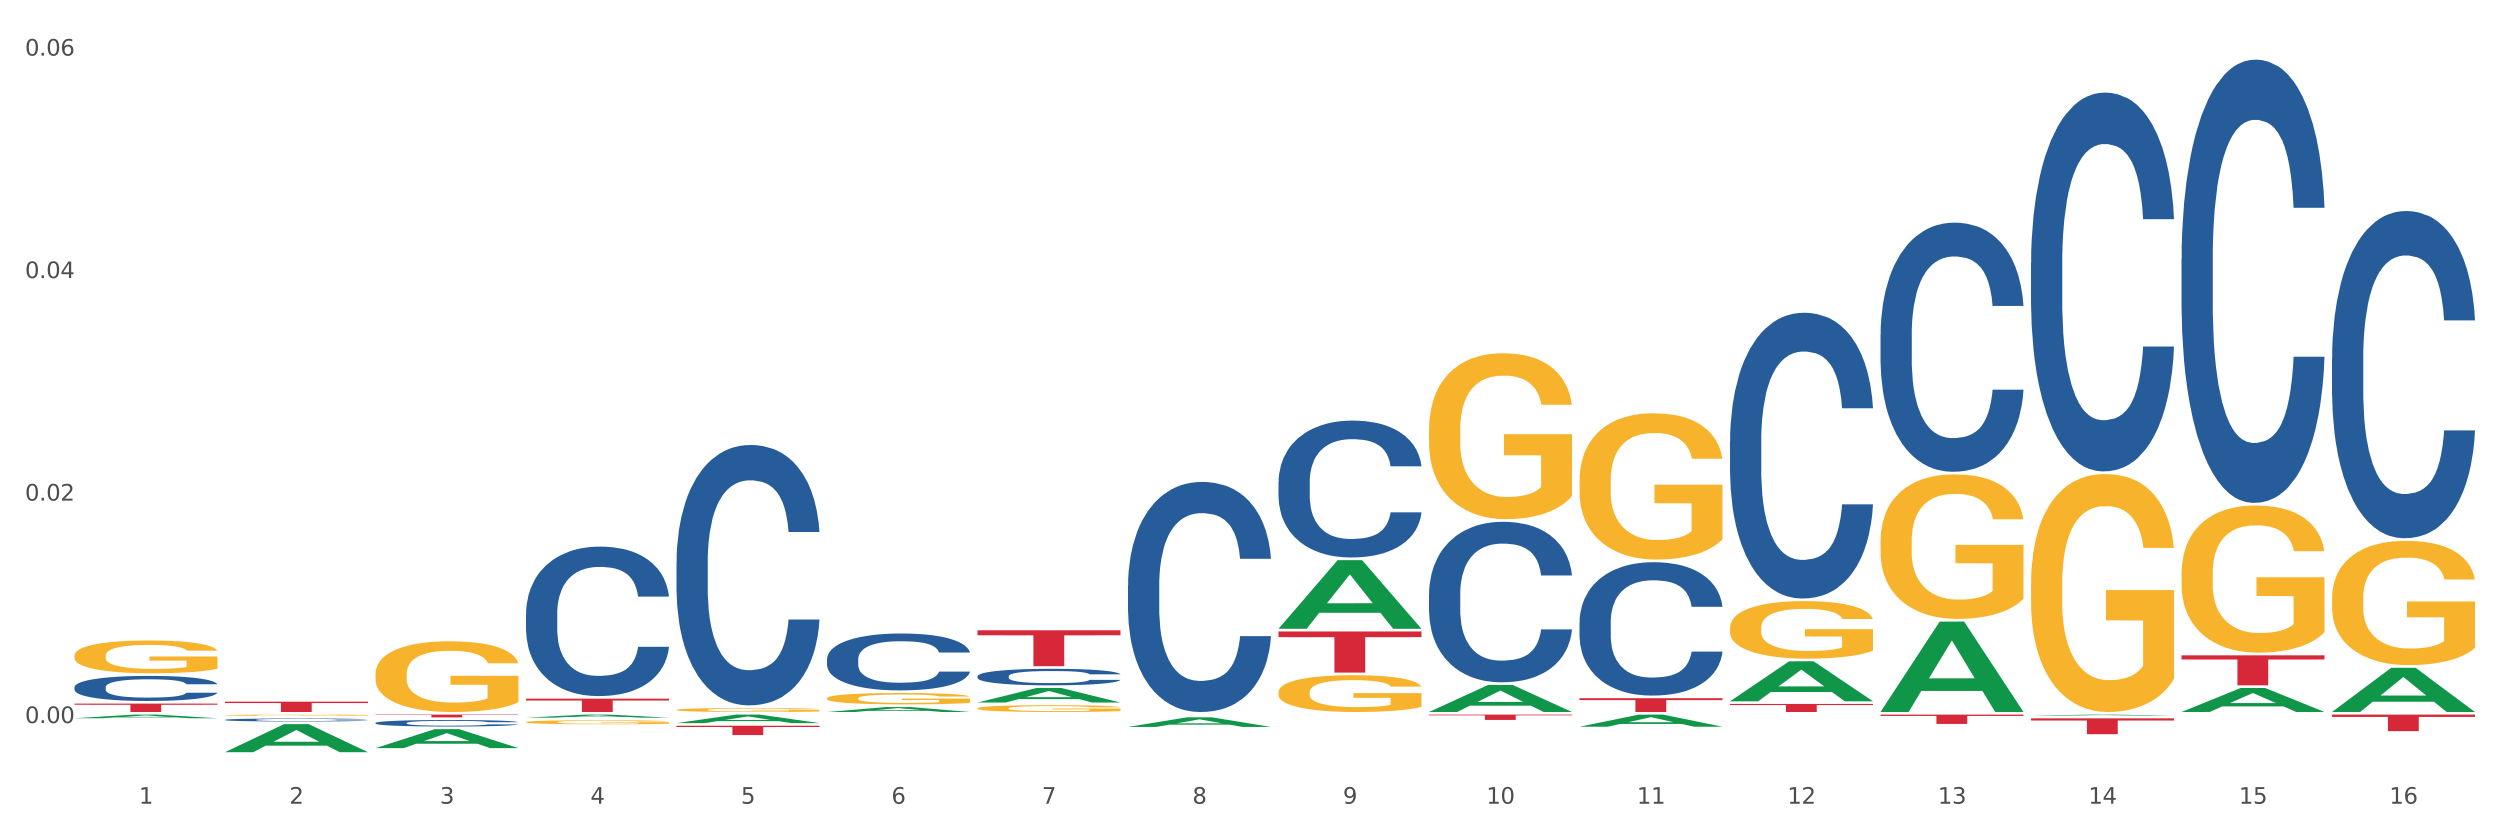 <?xml version="1.0" encoding="utf-8" standalone="no"?>
<!DOCTYPE svg PUBLIC "-//W3C//DTD SVG 1.1//EN"
  "http://www.w3.org/Graphics/SVG/1.1/DTD/svg11.dtd">
<svg xmlns:xlink="http://www.w3.org/1999/xlink" width="1080pt" height="360pt" viewBox="0 0 1080 360" xmlns="http://www.w3.org/2000/svg" version="1.1">
 <rect x="0" y="0" width="1080" height="360" fill="#333333" stroke="none"/>
 <defs>
  <style type="text/css">*{stroke-linejoin: round; stroke-linecap: butt}</style>
 </defs>
 <g id="figure_1">
  <g id="patch_1">
   <path d="M 0 360 
L 1080 360 
L 1080 0 
L 0 0 
z
" style="fill: #ffffff; stroke: #ffffff; stroke-linejoin: miter"/>
  </g>
  <g id="axes_1">
   <g id="matplotlib.axis_1">
    <g id="xtick_1">
     <g id="text_1">
      <!-- 1 -->
      <g style="fill: #4d4d4d" transform="translate(60.004 347.204) scale(0.096 -0.096)">
       <defs>
        <path id="DejaVuSans-31" d="M 794 531 
L 1825 531 
L 1825 4091 
L 703 3866 
L 703 4441 
L 1819 4666 
L 2450 4666 
L 2450 531 
L 3481 531 
L 3481 0 
L 794 0 
L 794 531 
z
" transform="scale(0.016)"/>
       </defs>
       <use xlink:href="#DejaVuSans-31"/>
      </g>
     </g>
    </g>
    <g id="xtick_2">
     <g id="text_2">
      <!-- 2 -->
      <g style="fill: #4d4d4d" transform="translate(125.021 347.204) scale(0.096 -0.096)">
       <defs>
        <path id="DejaVuSans-32" d="M 1228 531 
L 3431 531 
L 3431 0 
L 469 0 
L 469 531 
Q 828 903 1448 1529 
Q 2069 2156 2228 2338 
Q 2531 2678 2651 2914 
Q 2772 3150 2772 3378 
Q 2772 3750 2511 3984 
Q 2250 4219 1831 4219 
Q 1534 4219 1204 4116 
Q 875 4013 500 3803 
L 500 4441 
Q 881 4594 1212 4672 
Q 1544 4750 1819 4750 
Q 2544 4750 2975 4387 
Q 3406 4025 3406 3419 
Q 3406 3131 3298 2873 
Q 3191 2616 2906 2266 
Q 2828 2175 2409 1742 
Q 1991 1309 1228 531 
z
" transform="scale(0.016)"/>
       </defs>
       <use xlink:href="#DejaVuSans-32"/>
      </g>
     </g>
    </g>
    <g id="xtick_3">
     <g id="text_3">
      <!-- 3 -->
      <g style="fill: #4d4d4d" transform="translate(190.039 347.204) scale(0.096 -0.096)">
       <defs>
        <path id="DejaVuSans-33" d="M 2597 2516 
Q 3050 2419 3304 2112 
Q 3559 1806 3559 1356 
Q 3559 666 3084 287 
Q 2609 -91 1734 -91 
Q 1441 -91 1130 -33 
Q 819 25 488 141 
L 488 750 
Q 750 597 1062 519 
Q 1375 441 1716 441 
Q 2309 441 2620 675 
Q 2931 909 2931 1356 
Q 2931 1769 2642 2001 
Q 2353 2234 1838 2234 
L 1294 2234 
L 1294 2753 
L 1863 2753 
Q 2328 2753 2575 2939 
Q 2822 3125 2822 3475 
Q 2822 3834 2567 4026 
Q 2313 4219 1838 4219 
Q 1578 4219 1281 4162 
Q 984 4106 628 3988 
L 628 4550 
Q 988 4650 1302 4700 
Q 1616 4750 1894 4750 
Q 2613 4750 3031 4423 
Q 3450 4097 3450 3541 
Q 3450 3153 3228 2886 
Q 3006 2619 2597 2516 
z
" transform="scale(0.016)"/>
       </defs>
       <use xlink:href="#DejaVuSans-33"/>
      </g>
     </g>
    </g>
    <g id="xtick_4">
     <g id="text_4">
      <!-- 4 -->
      <g style="fill: #4d4d4d" transform="translate(255.056 347.204) scale(0.096 -0.096)">
       <defs>
        <path id="DejaVuSans-34" d="M 2419 4116 
L 825 1625 
L 2419 1625 
L 2419 4116 
z
M 2253 4666 
L 3047 4666 
L 3047 1625 
L 3713 1625 
L 3713 1100 
L 3047 1100 
L 3047 0 
L 2419 0 
L 2419 1100 
L 313 1100 
L 313 1709 
L 2253 4666 
z
" transform="scale(0.016)"/>
       </defs>
       <use xlink:href="#DejaVuSans-34"/>
      </g>
     </g>
    </g>
    <g id="xtick_5">
     <g id="text_5">
      <!-- 5 -->
      <g style="fill: #4d4d4d" transform="translate(320.073 347.204) scale(0.096 -0.096)">
       <defs>
        <path id="DejaVuSans-35" d="M 691 4666 
L 3169 4666 
L 3169 4134 
L 1269 4134 
L 1269 2991 
Q 1406 3038 1543 3061 
Q 1681 3084 1819 3084 
Q 2600 3084 3056 2656 
Q 3513 2228 3513 1497 
Q 3513 744 3044 326 
Q 2575 -91 1722 -91 
Q 1428 -91 1123 -41 
Q 819 9 494 109 
L 494 744 
Q 775 591 1075 516 
Q 1375 441 1709 441 
Q 2250 441 2565 725 
Q 2881 1009 2881 1497 
Q 2881 1984 2565 2268 
Q 2250 2553 1709 2553 
Q 1456 2553 1204 2497 
Q 953 2441 691 2322 
L 691 4666 
z
" transform="scale(0.016)"/>
       </defs>
       <use xlink:href="#DejaVuSans-35"/>
      </g>
     </g>
    </g>
    <g id="xtick_6">
     <g id="text_6">
      <!-- 6 -->
      <g style="fill: #4d4d4d" transform="translate(385.09 347.204) scale(0.096 -0.096)">
       <defs>
        <path id="DejaVuSans-36" d="M 2113 2584 
Q 1688 2584 1439 2293 
Q 1191 2003 1191 1497 
Q 1191 994 1439 701 
Q 1688 409 2113 409 
Q 2538 409 2786 701 
Q 3034 994 3034 1497 
Q 3034 2003 2786 2293 
Q 2538 2584 2113 2584 
z
M 3366 4563 
L 3366 3988 
Q 3128 4100 2886 4159 
Q 2644 4219 2406 4219 
Q 1781 4219 1451 3797 
Q 1122 3375 1075 2522 
Q 1259 2794 1537 2939 
Q 1816 3084 2150 3084 
Q 2853 3084 3261 2657 
Q 3669 2231 3669 1497 
Q 3669 778 3244 343 
Q 2819 -91 2113 -91 
Q 1303 -91 875 529 
Q 447 1150 447 2328 
Q 447 3434 972 4092 
Q 1497 4750 2381 4750 
Q 2619 4750 2861 4703 
Q 3103 4656 3366 4563 
z
" transform="scale(0.016)"/>
       </defs>
       <use xlink:href="#DejaVuSans-36"/>
      </g>
     </g>
    </g>
    <g id="xtick_7">
     <g id="text_7">
      <!-- 7 -->
      <g style="fill: #4d4d4d" transform="translate(450.108 347.204) scale(0.096 -0.096)">
       <defs>
        <path id="DejaVuSans-37" d="M 525 4666 
L 3525 4666 
L 3525 4397 
L 1831 0 
L 1172 0 
L 2766 4134 
L 525 4134 
L 525 4666 
z
" transform="scale(0.016)"/>
       </defs>
       <use xlink:href="#DejaVuSans-37"/>
      </g>
     </g>
    </g>
    <g id="xtick_8">
     <g id="text_8">
      <!-- 8 -->
      <g style="fill: #4d4d4d" transform="translate(515.125 347.204) scale(0.096 -0.096)">
       <defs>
        <path id="DejaVuSans-38" d="M 2034 2216 
Q 1584 2216 1326 1975 
Q 1069 1734 1069 1313 
Q 1069 891 1326 650 
Q 1584 409 2034 409 
Q 2484 409 2743 651 
Q 3003 894 3003 1313 
Q 3003 1734 2745 1975 
Q 2488 2216 2034 2216 
z
M 1403 2484 
Q 997 2584 770 2862 
Q 544 3141 544 3541 
Q 544 4100 942 4425 
Q 1341 4750 2034 4750 
Q 2731 4750 3128 4425 
Q 3525 4100 3525 3541 
Q 3525 3141 3298 2862 
Q 3072 2584 2669 2484 
Q 3125 2378 3379 2068 
Q 3634 1759 3634 1313 
Q 3634 634 3220 271 
Q 2806 -91 2034 -91 
Q 1263 -91 848 271 
Q 434 634 434 1313 
Q 434 1759 690 2068 
Q 947 2378 1403 2484 
z
M 1172 3481 
Q 1172 3119 1398 2916 
Q 1625 2713 2034 2713 
Q 2441 2713 2670 2916 
Q 2900 3119 2900 3481 
Q 2900 3844 2670 4047 
Q 2441 4250 2034 4250 
Q 1625 4250 1398 4047 
Q 1172 3844 1172 3481 
z
" transform="scale(0.016)"/>
       </defs>
       <use xlink:href="#DejaVuSans-38"/>
      </g>
     </g>
    </g>
    <g id="xtick_9">
     <g id="text_9">
      <!-- 9 -->
      <g style="fill: #4d4d4d" transform="translate(580.142 347.204) scale(0.096 -0.096)">
       <defs>
        <path id="DejaVuSans-39" d="M 703 97 
L 703 672 
Q 941 559 1184 500 
Q 1428 441 1663 441 
Q 2288 441 2617 861 
Q 2947 1281 2994 2138 
Q 2813 1869 2534 1725 
Q 2256 1581 1919 1581 
Q 1219 1581 811 2004 
Q 403 2428 403 3163 
Q 403 3881 828 4315 
Q 1253 4750 1959 4750 
Q 2769 4750 3195 4129 
Q 3622 3509 3622 2328 
Q 3622 1225 3098 567 
Q 2575 -91 1691 -91 
Q 1453 -91 1209 -44 
Q 966 3 703 97 
z
M 1959 2075 
Q 2384 2075 2632 2365 
Q 2881 2656 2881 3163 
Q 2881 3666 2632 3958 
Q 2384 4250 1959 4250 
Q 1534 4250 1286 3958 
Q 1038 3666 1038 3163 
Q 1038 2656 1286 2365 
Q 1534 2075 1959 2075 
z
" transform="scale(0.016)"/>
       </defs>
       <use xlink:href="#DejaVuSans-39"/>
      </g>
     </g>
    </g>
    <g id="xtick_10">
     <g id="text_10">
      <!-- 10 -->
      <g style="fill: #4d4d4d" transform="translate(642.105 347.204) scale(0.096 -0.096)">
       <defs>
        <path id="DejaVuSans-30" d="M 2034 4250 
Q 1547 4250 1301 3770 
Q 1056 3291 1056 2328 
Q 1056 1369 1301 889 
Q 1547 409 2034 409 
Q 2525 409 2770 889 
Q 3016 1369 3016 2328 
Q 3016 3291 2770 3770 
Q 2525 4250 2034 4250 
z
M 2034 4750 
Q 2819 4750 3233 4129 
Q 3647 3509 3647 2328 
Q 3647 1150 3233 529 
Q 2819 -91 2034 -91 
Q 1250 -91 836 529 
Q 422 1150 422 2328 
Q 422 3509 836 4129 
Q 1250 4750 2034 4750 
z
" transform="scale(0.016)"/>
       </defs>
       <use xlink:href="#DejaVuSans-31"/>
       <use xlink:href="#DejaVuSans-30" transform="translate(63.623 0)"/>
      </g>
     </g>
    </g>
    <g id="xtick_11">
     <g id="text_11">
      <!-- 11 -->
      <g style="fill: #4d4d4d" transform="translate(707.123 347.204) scale(0.096 -0.096)">
       <use xlink:href="#DejaVuSans-31"/>
       <use xlink:href="#DejaVuSans-31" transform="translate(63.623 0)"/>
      </g>
     </g>
    </g>
    <g id="xtick_12">
     <g id="text_12">
      <!-- 12 -->
      <g style="fill: #4d4d4d" transform="translate(772.14 347.204) scale(0.096 -0.096)">
       <use xlink:href="#DejaVuSans-31"/>
       <use xlink:href="#DejaVuSans-32" transform="translate(63.623 0)"/>
      </g>
     </g>
    </g>
    <g id="xtick_13">
     <g id="text_13">
      <!-- 13 -->
      <g style="fill: #4d4d4d" transform="translate(837.157 347.204) scale(0.096 -0.096)">
       <use xlink:href="#DejaVuSans-31"/>
       <use xlink:href="#DejaVuSans-33" transform="translate(63.623 0)"/>
      </g>
     </g>
    </g>
    <g id="xtick_14">
     <g id="text_14">
      <!-- 14 -->
      <g style="fill: #4d4d4d" transform="translate(902.174 347.204) scale(0.096 -0.096)">
       <use xlink:href="#DejaVuSans-31"/>
       <use xlink:href="#DejaVuSans-34" transform="translate(63.623 0)"/>
      </g>
     </g>
    </g>
    <g id="xtick_15">
     <g id="text_15">
      <!-- 15 -->
      <g style="fill: #4d4d4d" transform="translate(967.192 347.204) scale(0.096 -0.096)">
       <use xlink:href="#DejaVuSans-31"/>
       <use xlink:href="#DejaVuSans-35" transform="translate(63.623 0)"/>
      </g>
     </g>
    </g>
    <g id="xtick_16">
     <g id="text_16">
      <!-- 16 -->
      <g style="fill: #4d4d4d" transform="translate(1032.209 347.204) scale(0.096 -0.096)">
       <use xlink:href="#DejaVuSans-31"/>
       <use xlink:href="#DejaVuSans-36" transform="translate(63.623 0)"/>
      </g>
     </g>
    </g>
    <g id="xtick_17"/>
    <g id="xtick_18"/>
    <g id="xtick_19"/>
    <g id="xtick_20"/>
    <g id="xtick_21"/>
    <g id="xtick_22"/>
    <g id="xtick_23"/>
    <g id="xtick_24"/>
    <g id="xtick_25"/>
    <g id="xtick_26"/>
    <g id="xtick_27"/>
    <g id="xtick_28"/>
    <g id="xtick_29"/>
    <g id="xtick_30"/>
    <g id="xtick_31"/>
   </g>
   <g id="matplotlib.axis_2">
    <g id="ytick_1">
     <g id="text_17">
      <!-- 0.00 -->
      <g style="fill: #4d4d4d" transform="translate(10.8 312.365) scale(0.096 -0.096)">
       <defs>
        <path id="DejaVuSans-2e" d="M 684 794 
L 1344 794 
L 1344 0 
L 684 0 
L 684 794 
z
" transform="scale(0.016)"/>
       </defs>
       <use xlink:href="#DejaVuSans-30"/>
       <use xlink:href="#DejaVuSans-2e" transform="translate(63.623 0)"/>
       <use xlink:href="#DejaVuSans-30" transform="translate(95.41 0)"/>
       <use xlink:href="#DejaVuSans-30" transform="translate(159.033 0)"/>
      </g>
     </g>
    </g>
    <g id="ytick_2">
     <g id="text_18">
      <!-- 0.02 -->
      <g style="fill: #4d4d4d" transform="translate(10.8 216.252) scale(0.096 -0.096)">
       <use xlink:href="#DejaVuSans-30"/>
       <use xlink:href="#DejaVuSans-2e" transform="translate(63.623 0)"/>
       <use xlink:href="#DejaVuSans-30" transform="translate(95.41 0)"/>
       <use xlink:href="#DejaVuSans-32" transform="translate(159.033 0)"/>
      </g>
     </g>
    </g>
    <g id="ytick_3">
     <g id="text_19">
      <!-- 0.04 -->
      <g style="fill: #4d4d4d" transform="translate(10.8 120.138) scale(0.096 -0.096)">
       <use xlink:href="#DejaVuSans-30"/>
       <use xlink:href="#DejaVuSans-2e" transform="translate(63.623 0)"/>
       <use xlink:href="#DejaVuSans-30" transform="translate(95.41 0)"/>
       <use xlink:href="#DejaVuSans-34" transform="translate(159.033 0)"/>
      </g>
     </g>
    </g>
    <g id="ytick_4">
     <g id="text_20">
      <!-- 0.06 -->
      <g style="fill: #4d4d4d" transform="translate(10.8 24.024) scale(0.096 -0.096)">
       <use xlink:href="#DejaVuSans-30"/>
       <use xlink:href="#DejaVuSans-2e" transform="translate(63.623 0)"/>
       <use xlink:href="#DejaVuSans-30" transform="translate(95.41 0)"/>
       <use xlink:href="#DejaVuSans-36" transform="translate(159.033 0)"/>
      </g>
     </g>
    </g>
    <g id="ytick_5"/>
    <g id="ytick_6"/>
    <g id="ytick_7"/>
   </g>
   <g id="PolyCollection_1">
    <path d="M 32.175 310.278 
L 32.239 310.276 
L 57.709 308.72 
L 68.28 308.718 
L 93.941 310.281 
L 81.715 310.281 
L 76.176 309.917 
L 49.877 309.917 
L 49.686 309.923 
L 44.337 310.281 
L 32.175 310.281 
L 32.175 310.278 
L 53.188 309.7 
L 72.864 309.698 
L 63.122 309.051 
L 62.995 309.048 
L 62.867 309.053 
L 53.125 309.698 
L 53.188 309.7 
L 32.175 310.278 
z
" clip-path="url(#p08d76c7336)" style="fill: #109648"/>
    <path d="M 292.244 313.517 
L 354.01 313.517 
L 354.01 314.076 
L 329.714 314.079 
L 329.714 317.537 
L 316.394 317.537 
L 316.394 314.079 
L 292.244 314.076 
L 292.244 313.521 
L 292.244 313.517 
z
" clip-path="url(#p08d76c7336)" style="fill: #d62839"/>
    <path d="M 422.278 272.289 
L 484.045 272.289 
L 484.045 274.443 
L 459.748 274.457 
L 459.748 287.791 
L 446.429 287.791 
L 446.429 274.457 
L 422.278 274.443 
L 422.278 272.303 
L 422.278 272.289 
z
" clip-path="url(#p08d76c7336)" style="fill: #d62839"/>
    <path d="M 552.313 272.783 
L 614.079 272.783 
L 614.079 275.253 
L 589.783 275.269 
L 589.783 290.557 
L 576.463 290.557 
L 576.463 275.269 
L 552.313 275.253 
L 552.313 272.799 
L 552.313 272.783 
z
" clip-path="url(#p08d76c7336)" style="fill: #d62839"/>
    <path d="M 682.347 301.625 
L 744.114 301.625 
L 744.114 302.453 
L 719.817 302.459 
L 719.817 307.586 
L 706.498 307.586 
L 706.498 302.459 
L 682.347 302.453 
L 682.347 301.63 
L 682.347 301.625 
z
" clip-path="url(#p08d76c7336)" style="fill: #d62839"/>
    <path d="M 747.365 304.094 
L 809.131 304.094 
L 809.131 304.579 
L 784.834 304.582 
L 784.834 307.586 
L 771.515 307.586 
L 771.515 304.582 
L 747.365 304.579 
L 747.365 304.097 
L 747.365 304.094 
z
" clip-path="url(#p08d76c7336)" style="fill: #d62839"/>
    <path d="M 812.382 308.718 
L 874.148 308.718 
L 874.148 309.277 
L 849.852 309.28 
L 849.852 312.736 
L 836.532 312.736 
L 836.532 309.28 
L 812.382 309.277 
L 812.382 308.722 
L 812.382 308.718 
z
" clip-path="url(#p08d76c7336)" style="fill: #d62839"/>
    <path d="M 877.399 310.322 
L 939.166 310.322 
L 939.166 311.273 
L 914.869 311.279 
L 914.869 317.163 
L 901.549 317.163 
L 901.549 311.279 
L 877.399 311.273 
L 877.399 310.328 
L 877.399 310.322 
z
" clip-path="url(#p08d76c7336)" style="fill: #d62839"/>
    <path d="M 942.416 283.101 
L 1004.183 283.101 
L 1004.183 284.903 
L 979.886 284.915 
L 979.886 296.07 
L 966.567 296.07 
L 966.567 284.915 
L 942.416 284.903 
L 942.416 283.113 
L 942.416 283.101 
z
" clip-path="url(#p08d76c7336)" style="fill: #d62839"/>
    <path d="M 1007.434 308.718 
L 1069.2 308.718 
L 1069.2 309.709 
L 1044.903 309.715 
L 1044.903 315.845 
L 1031.584 315.845 
L 1031.584 309.715 
L 1007.434 309.709 
L 1007.434 308.725 
L 1007.434 308.718 
z
" clip-path="url(#p08d76c7336)" style="fill: #d62839"/>
    <path d="M 877.399 252.291 
L 877.472 252.197 
L 877.472 248.817 
L 877.618 245.907 
L 878.347 238.866 
L 879.441 233.045 
L 880.243 229.947 
L 881.045 227.412 
L 881.993 224.878 
L 883.16 222.249 
L 885.275 218.4 
L 886.588 216.428 
L 888.192 214.363 
L 891.109 211.359 
L 893.224 209.669 
L 895.411 208.261 
L 898.985 206.571 
L 901.318 205.82 
L 903.798 205.257 
L 906.787 204.881 
L 909.048 204.787 
L 914.007 205.069 
L 918.236 205.914 
L 920.278 206.571 
L 922.904 207.698 
L 924.289 208.449 
L 926.55 209.951 
L 928.883 211.922 
L 930.488 213.612 
L 932.894 216.804 
L 934.717 219.996 
L 936.394 223.939 
L 937.27 226.661 
L 937.926 229.196 
L 938.509 232.106 
L 939.093 236.707 
L 925.966 236.707 
L 925.456 233.421 
L 924.654 230.323 
L 923.487 227.319 
L 922.466 225.441 
L 920.716 223.094 
L 919.111 221.592 
L 917.434 220.465 
L 915.392 219.526 
L 913.788 219.057 
L 911.527 218.682 
L 907.079 218.775 
L 904.089 219.526 
L 902.047 220.465 
L 900.735 221.31 
L 899.568 222.249 
L 898.255 223.563 
L 896.724 225.535 
L 895.63 227.319 
L 894.536 229.572 
L 893.661 231.825 
L 892.859 234.453 
L 892.203 237.27 
L 891.692 240.18 
L 891.255 243.748 
L 890.89 249.662 
L 890.89 262.524 
L 891.036 265.434 
L 891.4 269.283 
L 891.838 272.193 
L 892.567 275.667 
L 893.224 278.014 
L 894.463 281.394 
L 895.849 284.21 
L 896.943 285.994 
L 898.037 287.496 
L 899.933 289.561 
L 902.047 291.251 
L 903.87 292.284 
L 906.35 293.223 
L 908.027 293.598 
L 909.486 293.786 
L 913.059 293.786 
L 915.611 293.504 
L 918.455 292.847 
L 920.643 292.002 
L 922.466 290.97 
L 924.508 289.28 
L 925.82 287.684 
L 925.82 268.063 
L 909.777 267.969 
L 909.777 254.919 
L 939.166 254.919 
L 939.166 293.223 
L 937.926 295.194 
L 936.54 296.978 
L 935.082 298.574 
L 932.894 300.545 
L 930.269 302.423 
L 927.935 303.737 
L 925.456 304.864 
L 922.539 305.897 
L 918.747 306.835 
L 916.413 307.211 
L 913.496 307.493 
L 910.069 307.586 
L 907.079 307.399 
L 904.162 306.929 
L 901.099 306.084 
L 898.109 304.864 
L 895.849 303.643 
L 893.588 302.141 
L 891.182 300.17 
L 889.286 298.292 
L 887.827 296.602 
L 886.223 294.443 
L 884.473 291.627 
L 883.16 289.092 
L 881.993 286.463 
L 880.754 283.084 
L 879.879 280.173 
L 879.003 276.512 
L 878.493 273.789 
L 877.91 269.565 
L 877.472 263.65 
L 877.399 252.291 
z
" clip-path="url(#p08d76c7336)" style="fill: #f7b32b"/>
    <path d="M 812.382 233.789 
L 812.455 233.732 
L 812.455 231.679 
L 812.601 229.912 
L 813.33 225.635 
L 814.424 222.1 
L 815.226 220.218 
L 816.028 218.678 
L 816.976 217.139 
L 818.143 215.542 
L 820.258 213.204 
L 821.57 212.007 
L 823.175 210.752 
L 826.092 208.927 
L 828.206 207.901 
L 830.394 207.046 
L 833.967 206.019 
L 836.301 205.563 
L 838.78 205.221 
L 841.77 204.993 
L 844.031 204.936 
L 848.99 205.107 
L 853.219 205.62 
L 855.261 206.019 
L 857.886 206.703 
L 859.272 207.16 
L 861.532 208.072 
L 863.866 209.269 
L 865.47 210.296 
L 867.877 212.235 
L 869.7 214.173 
L 871.377 216.568 
L 872.252 218.222 
L 872.909 219.762 
L 873.492 221.529 
L 874.075 224.323 
L 860.949 224.323 
L 860.439 222.328 
L 859.636 220.446 
L 858.47 218.621 
L 857.449 217.481 
L 855.699 216.055 
L 854.094 215.143 
L 852.417 214.459 
L 850.375 213.888 
L 848.771 213.603 
L 846.51 213.375 
L 842.062 213.432 
L 839.072 213.888 
L 837.03 214.459 
L 835.717 214.972 
L 834.551 215.542 
L 833.238 216.34 
L 831.707 217.538 
L 830.613 218.621 
L 829.519 219.99 
L 828.644 221.358 
L 827.842 222.955 
L 827.185 224.666 
L 826.675 226.433 
L 826.237 228.6 
L 825.873 232.193 
L 825.873 240.005 
L 826.019 241.772 
L 826.383 244.11 
L 826.821 245.878 
L 827.55 247.988 
L 828.206 249.413 
L 829.446 251.466 
L 830.832 253.177 
L 831.925 254.26 
L 833.019 255.173 
L 834.915 256.427 
L 837.03 257.454 
L 838.853 258.081 
L 841.333 258.651 
L 843.01 258.879 
L 844.468 258.993 
L 848.042 258.993 
L 850.594 258.822 
L 853.438 258.423 
L 855.626 257.91 
L 857.449 257.283 
L 859.491 256.256 
L 860.803 255.287 
L 860.803 243.369 
L 844.76 243.312 
L 844.76 235.386 
L 874.148 235.386 
L 874.148 258.651 
L 872.909 259.849 
L 871.523 260.932 
L 870.065 261.901 
L 867.877 263.099 
L 865.252 264.239 
L 862.918 265.038 
L 860.439 265.722 
L 857.522 266.349 
L 853.73 266.919 
L 851.396 267.147 
L 848.479 267.319 
L 845.052 267.376 
L 842.062 267.261 
L 839.145 266.976 
L 836.082 266.463 
L 833.092 265.722 
L 830.832 264.981 
L 828.571 264.068 
L 826.164 262.871 
L 824.268 261.73 
L 822.81 260.704 
L 821.206 259.392 
L 819.455 257.682 
L 818.143 256.142 
L 816.976 254.545 
L 815.736 252.493 
L 814.861 250.725 
L 813.986 248.501 
L 813.476 246.847 
L 812.892 244.281 
L 812.455 240.689 
L 812.382 233.789 
z
" clip-path="url(#p08d76c7336)" style="fill: #f7b32b"/>
    <path d="M 747.365 271.174 
L 747.438 271.151 
L 747.438 270.334 
L 747.583 269.631 
L 748.313 267.929 
L 749.407 266.523 
L 750.209 265.774 
L 751.011 265.161 
L 751.959 264.549 
L 753.126 263.913 
L 755.24 262.983 
L 756.553 262.507 
L 758.157 262.007 
L 761.074 261.281 
L 763.189 260.873 
L 765.377 260.533 
L 768.95 260.124 
L 771.284 259.943 
L 773.763 259.807 
L 776.753 259.716 
L 779.014 259.693 
L 783.972 259.761 
L 788.202 259.965 
L 790.244 260.124 
L 792.869 260.397 
L 794.255 260.578 
L 796.515 260.941 
L 798.849 261.418 
L 800.453 261.826 
L 802.86 262.597 
L 804.683 263.369 
L 806.36 264.322 
L 807.235 264.98 
L 807.891 265.592 
L 808.475 266.296 
L 809.058 267.408 
L 795.932 267.408 
L 795.421 266.613 
L 794.619 265.865 
L 793.452 265.139 
L 792.432 264.685 
L 790.681 264.118 
L 789.077 263.755 
L 787.4 263.482 
L 785.358 263.255 
L 783.754 263.142 
L 781.493 263.051 
L 777.045 263.074 
L 774.055 263.255 
L 772.013 263.482 
L 770.7 263.686 
L 769.533 263.913 
L 768.221 264.231 
L 766.689 264.708 
L 765.596 265.139 
L 764.502 265.683 
L 763.627 266.228 
L 762.824 266.863 
L 762.168 267.544 
L 761.658 268.247 
L 761.22 269.109 
L 760.856 270.539 
L 760.856 273.647 
L 761.001 274.35 
L 761.366 275.281 
L 761.804 275.984 
L 762.533 276.824 
L 763.189 277.391 
L 764.429 278.208 
L 765.814 278.888 
L 766.908 279.319 
L 768.002 279.682 
L 769.898 280.182 
L 772.013 280.59 
L 773.836 280.84 
L 776.315 281.066 
L 777.993 281.157 
L 779.451 281.203 
L 783.024 281.203 
L 785.577 281.135 
L 788.421 280.976 
L 790.608 280.771 
L 792.432 280.522 
L 794.473 280.113 
L 795.786 279.728 
L 795.786 274.986 
L 779.743 274.963 
L 779.743 271.809 
L 809.131 271.809 
L 809.131 281.066 
L 807.891 281.543 
L 806.506 281.974 
L 805.047 282.36 
L 802.86 282.836 
L 800.234 283.29 
L 797.901 283.608 
L 795.421 283.88 
L 792.504 284.129 
L 788.712 284.356 
L 786.379 284.447 
L 783.462 284.515 
L 780.034 284.538 
L 777.045 284.493 
L 774.128 284.379 
L 771.065 284.175 
L 768.075 283.88 
L 765.814 283.585 
L 763.554 283.222 
L 761.147 282.745 
L 759.251 282.292 
L 757.793 281.883 
L 756.188 281.361 
L 754.438 280.681 
L 753.126 280.068 
L 751.959 279.433 
L 750.719 278.616 
L 749.844 277.913 
L 748.969 277.028 
L 748.459 276.37 
L 747.875 275.349 
L 747.438 273.919 
L 747.365 271.174 
z
" clip-path="url(#p08d76c7336)" style="fill: #f7b32b"/>
    <path d="M 682.347 207.749 
L 682.42 207.692 
L 682.42 205.614 
L 682.566 203.825 
L 683.295 199.497 
L 684.389 195.92 
L 685.191 194.015 
L 685.994 192.457 
L 686.942 190.899 
L 688.108 189.283 
L 690.223 186.917 
L 691.536 185.705 
L 693.14 184.436 
L 696.057 182.589 
L 698.172 181.551 
L 700.36 180.685 
L 703.933 179.646 
L 706.266 179.185 
L 708.746 178.838 
L 711.736 178.608 
L 713.996 178.55 
L 718.955 178.723 
L 723.185 179.242 
L 725.227 179.646 
L 727.852 180.339 
L 729.237 180.8 
L 731.498 181.724 
L 733.832 182.936 
L 735.436 183.974 
L 737.842 185.936 
L 739.665 187.898 
L 741.343 190.322 
L 742.218 191.996 
L 742.874 193.554 
L 743.457 195.343 
L 744.041 198.17 
L 730.915 198.17 
L 730.404 196.15 
L 729.602 194.246 
L 728.435 192.399 
L 727.414 191.245 
L 725.664 189.803 
L 724.06 188.879 
L 722.383 188.187 
L 720.341 187.61 
L 718.736 187.321 
L 716.476 187.09 
L 712.027 187.148 
L 709.037 187.61 
L 706.996 188.187 
L 705.683 188.706 
L 704.516 189.283 
L 703.204 190.091 
L 701.672 191.303 
L 700.578 192.399 
L 699.484 193.784 
L 698.609 195.169 
L 697.807 196.785 
L 697.151 198.516 
L 696.64 200.305 
L 696.203 202.498 
L 695.838 206.134 
L 695.838 214.04 
L 695.984 215.828 
L 696.349 218.194 
L 696.786 219.983 
L 697.516 222.119 
L 698.172 223.561 
L 699.412 225.639 
L 700.797 227.37 
L 701.891 228.466 
L 702.985 229.39 
L 704.881 230.659 
L 706.996 231.698 
L 708.819 232.333 
L 711.298 232.91 
L 712.975 233.141 
L 714.434 233.256 
L 718.007 233.256 
L 720.559 233.083 
L 723.403 232.679 
L 725.591 232.16 
L 727.414 231.525 
L 729.456 230.486 
L 730.769 229.505 
L 730.769 217.444 
L 714.726 217.387 
L 714.726 209.365 
L 744.114 209.365 
L 744.114 232.91 
L 742.874 234.122 
L 741.489 235.218 
L 740.03 236.199 
L 737.842 237.411 
L 735.217 238.565 
L 732.884 239.373 
L 730.404 240.065 
L 727.487 240.7 
L 723.695 241.277 
L 721.362 241.508 
L 718.445 241.681 
L 715.017 241.739 
L 712.027 241.623 
L 709.11 241.335 
L 706.048 240.816 
L 703.058 240.065 
L 700.797 239.315 
L 698.536 238.392 
L 696.13 237.18 
L 694.234 236.026 
L 692.776 234.987 
L 691.171 233.66 
L 689.421 231.929 
L 688.108 230.371 
L 686.942 228.755 
L 685.702 226.677 
L 684.827 224.888 
L 683.952 222.638 
L 683.441 220.964 
L 682.858 218.368 
L 682.42 214.732 
L 682.347 207.749 
z
" clip-path="url(#p08d76c7336)" style="fill: #f7b32b"/>
    <path d="M 617.33 185.734 
L 617.403 185.668 
L 617.403 183.312 
L 617.549 181.283 
L 618.278 176.373 
L 619.372 172.315 
L 620.174 170.155 
L 620.976 168.388 
L 621.924 166.62 
L 623.091 164.788 
L 625.206 162.104 
L 626.519 160.729 
L 628.123 159.289 
L 631.04 157.195 
L 633.155 156.017 
L 635.342 155.035 
L 638.916 153.857 
L 641.249 153.333 
L 643.729 152.94 
L 646.718 152.678 
L 648.979 152.613 
L 653.938 152.809 
L 658.167 153.398 
L 660.209 153.857 
L 662.835 154.642 
L 664.22 155.166 
L 666.481 156.213 
L 668.814 157.588 
L 670.419 158.766 
L 672.825 160.991 
L 674.648 163.217 
L 676.325 165.966 
L 677.201 167.864 
L 677.857 169.631 
L 678.44 171.661 
L 679.024 174.868 
L 665.897 174.868 
L 665.387 172.577 
L 664.585 170.417 
L 663.418 168.322 
L 662.397 167.013 
L 660.647 165.377 
L 659.043 164.33 
L 657.365 163.544 
L 655.323 162.889 
L 653.719 162.562 
L 651.458 162.3 
L 647.01 162.366 
L 644.02 162.889 
L 641.978 163.544 
L 640.666 164.133 
L 639.499 164.788 
L 638.186 165.704 
L 636.655 167.079 
L 635.561 168.322 
L 634.467 169.893 
L 633.592 171.464 
L 632.79 173.297 
L 632.134 175.261 
L 631.623 177.29 
L 631.186 179.777 
L 630.821 183.901 
L 630.821 192.868 
L 630.967 194.898 
L 631.332 197.581 
L 631.769 199.61 
L 632.498 202.032 
L 633.155 203.669 
L 634.394 206.025 
L 635.78 207.989 
L 636.874 209.232 
L 637.968 210.28 
L 639.864 211.72 
L 641.978 212.898 
L 643.801 213.618 
L 646.281 214.273 
L 647.958 214.534 
L 649.417 214.665 
L 652.99 214.665 
L 655.542 214.469 
L 658.386 214.011 
L 660.574 213.422 
L 662.397 212.702 
L 664.439 211.523 
L 665.752 210.411 
L 665.752 196.73 
L 649.708 196.665 
L 649.708 187.566 
L 679.097 187.566 
L 679.097 214.273 
L 677.857 215.647 
L 676.471 216.891 
L 675.013 218.004 
L 672.825 219.378 
L 670.2 220.687 
L 667.866 221.604 
L 665.387 222.389 
L 662.47 223.109 
L 658.678 223.764 
L 656.344 224.025 
L 653.427 224.222 
L 650 224.287 
L 647.01 224.156 
L 644.093 223.829 
L 641.03 223.24 
L 638.041 222.389 
L 635.78 221.538 
L 633.519 220.491 
L 631.113 219.116 
L 629.217 217.807 
L 627.758 216.629 
L 626.154 215.123 
L 624.404 213.16 
L 623.091 211.392 
L 621.924 209.56 
L 620.685 207.203 
L 619.81 205.174 
L 618.934 202.621 
L 618.424 200.723 
L 617.841 197.778 
L 617.403 193.654 
L 617.33 185.734 
z
" clip-path="url(#p08d76c7336)" style="fill: #f7b32b"/>
    <path d="M 552.313 299.035 
L 552.386 299.02 
L 552.386 298.498 
L 552.532 298.048 
L 553.261 296.959 
L 554.355 296.058 
L 555.157 295.579 
L 555.959 295.187 
L 556.907 294.795 
L 558.074 294.389 
L 560.189 293.794 
L 561.501 293.489 
L 563.106 293.169 
L 566.023 292.705 
L 568.137 292.443 
L 570.325 292.226 
L 573.898 291.964 
L 576.232 291.848 
L 578.711 291.761 
L 581.701 291.703 
L 583.962 291.688 
L 588.921 291.732 
L 593.15 291.863 
L 595.192 291.964 
L 597.817 292.138 
L 599.203 292.255 
L 601.464 292.487 
L 603.797 292.792 
L 605.401 293.053 
L 607.808 293.547 
L 609.631 294.04 
L 611.308 294.65 
L 612.183 295.071 
L 612.84 295.463 
L 613.423 295.913 
L 614.006 296.625 
L 600.88 296.625 
L 600.37 296.117 
L 599.567 295.637 
L 598.401 295.173 
L 597.38 294.882 
L 595.63 294.52 
L 594.025 294.287 
L 592.348 294.113 
L 590.306 293.968 
L 588.702 293.895 
L 586.441 293.837 
L 581.993 293.852 
L 579.003 293.968 
L 576.961 294.113 
L 575.649 294.244 
L 574.482 294.389 
L 573.169 294.592 
L 571.638 294.897 
L 570.544 295.173 
L 569.45 295.521 
L 568.575 295.87 
L 567.773 296.276 
L 567.116 296.712 
L 566.606 297.162 
L 566.168 297.714 
L 565.804 298.628 
L 565.804 300.617 
L 565.95 301.067 
L 566.314 301.663 
L 566.752 302.113 
L 567.481 302.65 
L 568.137 303.013 
L 569.377 303.536 
L 570.763 303.971 
L 571.856 304.247 
L 572.95 304.479 
L 574.846 304.799 
L 576.961 305.06 
L 578.784 305.22 
L 581.264 305.365 
L 582.941 305.423 
L 584.399 305.452 
L 587.973 305.452 
L 590.525 305.409 
L 593.369 305.307 
L 595.557 305.176 
L 597.38 305.017 
L 599.422 304.755 
L 600.734 304.508 
L 600.734 301.474 
L 584.691 301.459 
L 584.691 299.441 
L 614.079 299.441 
L 614.079 305.365 
L 612.84 305.67 
L 611.454 305.946 
L 609.996 306.193 
L 607.808 306.497 
L 605.183 306.788 
L 602.849 306.991 
L 600.37 307.165 
L 597.453 307.325 
L 593.661 307.47 
L 591.327 307.528 
L 588.41 307.572 
L 584.983 307.586 
L 581.993 307.557 
L 579.076 307.485 
L 576.013 307.354 
L 573.023 307.165 
L 570.763 306.977 
L 568.502 306.744 
L 566.096 306.439 
L 564.199 306.149 
L 562.741 305.888 
L 561.137 305.554 
L 559.387 305.118 
L 558.074 304.726 
L 556.907 304.32 
L 555.667 303.797 
L 554.792 303.347 
L 553.917 302.781 
L 553.407 302.36 
L 552.823 301.706 
L 552.386 300.792 
L 552.313 299.035 
z
" clip-path="url(#p08d76c7336)" style="fill: #f7b32b"/>
    <path d="M 422.278 306.001 
L 422.351 305.998 
L 422.351 305.901 
L 422.497 305.818 
L 423.226 305.616 
L 424.32 305.449 
L 425.122 305.36 
L 425.925 305.288 
L 426.873 305.215 
L 428.039 305.14 
L 430.154 305.029 
L 431.467 304.973 
L 433.071 304.913 
L 435.988 304.827 
L 438.103 304.779 
L 440.291 304.738 
L 443.864 304.69 
L 446.197 304.668 
L 448.677 304.652 
L 451.667 304.642 
L 453.927 304.639 
L 458.886 304.647 
L 463.116 304.671 
L 465.158 304.69 
L 467.783 304.722 
L 469.168 304.744 
L 471.429 304.787 
L 473.763 304.843 
L 475.367 304.892 
L 477.773 304.983 
L 479.596 305.075 
L 481.274 305.188 
L 482.149 305.266 
L 482.805 305.339 
L 483.389 305.422 
L 483.972 305.554 
L 470.846 305.554 
L 470.335 305.46 
L 469.533 305.371 
L 468.366 305.285 
L 467.345 305.231 
L 465.595 305.164 
L 463.991 305.121 
L 462.314 305.088 
L 460.272 305.061 
L 458.667 305.048 
L 456.407 305.037 
L 451.958 305.04 
L 448.969 305.061 
L 446.927 305.088 
L 445.614 305.113 
L 444.447 305.14 
L 443.135 305.177 
L 441.603 305.234 
L 440.509 305.285 
L 439.416 305.349 
L 438.54 305.414 
L 437.738 305.489 
L 437.082 305.57 
L 436.571 305.654 
L 436.134 305.756 
L 435.769 305.926 
L 435.769 306.294 
L 435.915 306.378 
L 436.28 306.488 
L 436.717 306.572 
L 437.447 306.671 
L 438.103 306.738 
L 439.343 306.835 
L 440.728 306.916 
L 441.822 306.967 
L 442.916 307.01 
L 444.812 307.07 
L 446.927 307.118 
L 448.75 307.148 
L 451.229 307.175 
L 452.906 307.185 
L 454.365 307.191 
L 457.938 307.191 
L 460.49 307.183 
L 463.334 307.164 
L 465.522 307.14 
L 467.345 307.11 
L 469.387 307.061 
L 470.7 307.016 
L 470.7 306.453 
L 454.657 306.45 
L 454.657 306.076 
L 484.045 306.076 
L 484.045 307.175 
L 482.805 307.231 
L 481.42 307.282 
L 479.961 307.328 
L 477.773 307.385 
L 475.148 307.438 
L 472.815 307.476 
L 470.335 307.508 
L 467.418 307.538 
L 463.626 307.565 
L 461.293 307.576 
L 458.376 307.584 
L 454.948 307.586 
L 451.958 307.581 
L 449.041 307.568 
L 445.979 307.543 
L 442.989 307.508 
L 440.728 307.473 
L 438.468 307.43 
L 436.061 307.374 
L 434.165 307.32 
L 432.707 307.271 
L 431.102 307.21 
L 429.352 307.129 
L 428.039 307.056 
L 426.873 306.981 
L 425.633 306.884 
L 424.758 306.8 
L 423.883 306.695 
L 423.372 306.617 
L 422.789 306.496 
L 422.351 306.327 
L 422.278 306.001 
z
" clip-path="url(#p08d76c7336)" style="fill: #f7b32b"/>
    <path d="M 357.261 301.657 
L 357.334 301.652 
L 357.334 301.491 
L 357.48 301.351 
L 358.209 301.014 
L 359.303 300.735 
L 360.105 300.586 
L 360.907 300.465 
L 361.855 300.343 
L 363.022 300.217 
L 365.137 300.033 
L 366.45 299.938 
L 368.054 299.84 
L 370.971 299.696 
L 373.086 299.615 
L 375.273 299.547 
L 378.847 299.466 
L 381.18 299.43 
L 383.66 299.403 
L 386.649 299.385 
L 388.91 299.381 
L 393.869 299.394 
L 398.098 299.435 
L 400.14 299.466 
L 402.766 299.52 
L 404.151 299.556 
L 406.412 299.628 
L 408.745 299.723 
L 410.35 299.804 
L 412.756 299.956 
L 414.579 300.109 
L 416.256 300.298 
L 417.132 300.429 
L 417.788 300.55 
L 418.371 300.69 
L 418.955 300.91 
L 405.828 300.91 
L 405.318 300.753 
L 404.516 300.604 
L 403.349 300.46 
L 402.328 300.37 
L 400.578 300.258 
L 398.974 300.186 
L 397.296 300.132 
L 395.254 300.087 
L 393.65 300.064 
L 391.39 300.046 
L 386.941 300.051 
L 383.951 300.087 
L 381.909 300.132 
L 380.597 300.172 
L 379.43 300.217 
L 378.117 300.28 
L 376.586 300.375 
L 375.492 300.46 
L 374.398 300.568 
L 373.523 300.676 
L 372.721 300.802 
L 372.065 300.937 
L 371.554 301.077 
L 371.117 301.248 
L 370.752 301.531 
L 370.752 302.147 
L 370.898 302.287 
L 371.263 302.471 
L 371.7 302.611 
L 372.429 302.777 
L 373.086 302.89 
L 374.325 303.052 
L 375.711 303.187 
L 376.805 303.272 
L 377.899 303.344 
L 379.795 303.443 
L 381.909 303.524 
L 383.733 303.573 
L 386.212 303.618 
L 387.889 303.636 
L 389.348 303.645 
L 392.921 303.645 
L 395.473 303.632 
L 398.317 303.6 
L 400.505 303.56 
L 402.328 303.51 
L 404.37 303.429 
L 405.683 303.353 
L 405.683 302.413 
L 389.639 302.408 
L 389.639 301.783 
L 419.028 301.783 
L 419.028 303.618 
L 417.788 303.713 
L 416.402 303.798 
L 414.944 303.875 
L 412.756 303.969 
L 410.131 304.059 
L 407.797 304.122 
L 405.318 304.176 
L 402.401 304.226 
L 398.609 304.271 
L 396.275 304.289 
L 393.358 304.302 
L 389.931 304.307 
L 386.941 304.298 
L 384.024 304.275 
L 380.961 304.235 
L 377.972 304.176 
L 375.711 304.118 
L 373.45 304.046 
L 371.044 303.951 
L 369.148 303.861 
L 367.689 303.78 
L 366.085 303.677 
L 364.335 303.542 
L 363.022 303.42 
L 361.855 303.294 
L 360.616 303.133 
L 359.741 302.993 
L 358.866 302.818 
L 358.355 302.687 
L 357.772 302.485 
L 357.334 302.201 
L 357.261 301.657 
z
" clip-path="url(#p08d76c7336)" style="fill: #f7b32b"/>
    <path d="M 292.244 306.657 
L 292.317 306.656 
L 292.317 306.599 
L 292.463 306.55 
L 293.192 306.432 
L 294.286 306.334 
L 295.088 306.282 
L 295.89 306.239 
L 296.838 306.196 
L 298.005 306.152 
L 300.12 306.088 
L 301.432 306.054 
L 303.037 306.02 
L 305.954 305.969 
L 308.068 305.941 
L 310.256 305.917 
L 313.829 305.889 
L 316.163 305.876 
L 318.642 305.867 
L 321.632 305.86 
L 323.893 305.859 
L 328.852 305.864 
L 333.081 305.878 
L 335.123 305.889 
L 337.748 305.908 
L 339.134 305.92 
L 341.395 305.946 
L 343.728 305.979 
L 345.332 306.007 
L 347.739 306.061 
L 349.562 306.114 
L 351.239 306.181 
L 352.114 306.226 
L 352.771 306.269 
L 353.354 306.318 
L 353.937 306.395 
L 340.811 306.395 
L 340.301 306.34 
L 339.499 306.288 
L 338.332 306.237 
L 337.311 306.206 
L 335.561 306.166 
L 333.956 306.141 
L 332.279 306.122 
L 330.237 306.106 
L 328.633 306.099 
L 326.372 306.092 
L 321.924 306.094 
L 318.934 306.106 
L 316.892 306.122 
L 315.58 306.136 
L 314.413 306.152 
L 313.1 306.174 
L 311.569 306.207 
L 310.475 306.237 
L 309.381 306.275 
L 308.506 306.313 
L 307.704 306.357 
L 307.047 306.405 
L 306.537 306.454 
L 306.099 306.514 
L 305.735 306.613 
L 305.735 306.829 
L 305.881 306.878 
L 306.245 306.943 
L 306.683 306.992 
L 307.412 307.05 
L 308.068 307.089 
L 309.308 307.146 
L 310.694 307.194 
L 311.788 307.224 
L 312.881 307.249 
L 314.777 307.283 
L 316.892 307.312 
L 318.715 307.329 
L 321.195 307.345 
L 322.872 307.351 
L 324.33 307.354 
L 327.904 307.354 
L 330.456 307.35 
L 333.3 307.339 
L 335.488 307.325 
L 337.311 307.307 
L 339.353 307.279 
L 340.665 307.252 
L 340.665 306.922 
L 324.622 306.921 
L 324.622 306.701 
L 354.01 306.701 
L 354.01 307.345 
L 352.771 307.378 
L 351.385 307.408 
L 349.927 307.435 
L 347.739 307.468 
L 345.114 307.5 
L 342.78 307.522 
L 340.301 307.541 
L 337.384 307.558 
L 333.592 307.574 
L 331.258 307.58 
L 328.341 307.585 
L 324.914 307.586 
L 321.924 307.583 
L 319.007 307.575 
L 315.944 307.561 
L 312.954 307.541 
L 310.694 307.52 
L 308.433 307.495 
L 306.027 307.462 
L 304.131 307.43 
L 302.672 307.402 
L 301.068 307.366 
L 299.318 307.318 
L 298.005 307.276 
L 296.838 307.231 
L 295.598 307.175 
L 294.723 307.126 
L 293.848 307.064 
L 293.338 307.018 
L 292.754 306.947 
L 292.317 306.848 
L 292.244 306.657 
z
" clip-path="url(#p08d76c7336)" style="fill: #f7b32b"/>
    <path d="M 227.227 311.959 
L 227.3 311.958 
L 227.3 311.901 
L 227.445 311.851 
L 228.175 311.732 
L 229.269 311.634 
L 230.071 311.581 
L 230.873 311.538 
L 231.821 311.496 
L 232.988 311.451 
L 235.102 311.386 
L 236.415 311.353 
L 238.019 311.318 
L 240.936 311.267 
L 243.051 311.238 
L 245.239 311.214 
L 248.812 311.186 
L 251.146 311.173 
L 253.625 311.164 
L 256.615 311.157 
L 258.876 311.156 
L 263.834 311.16 
L 268.064 311.175 
L 270.106 311.186 
L 272.731 311.205 
L 274.117 311.218 
L 276.377 311.243 
L 278.711 311.276 
L 280.315 311.305 
L 282.722 311.359 
L 284.545 311.413 
L 286.222 311.48 
L 287.097 311.526 
L 287.753 311.569 
L 288.337 311.618 
L 288.92 311.696 
L 275.794 311.696 
L 275.283 311.64 
L 274.481 311.588 
L 273.315 311.537 
L 272.294 311.505 
L 270.543 311.465 
L 268.939 311.44 
L 267.262 311.421 
L 265.22 311.405 
L 263.616 311.397 
L 261.355 311.391 
L 256.907 311.392 
L 253.917 311.405 
L 251.875 311.421 
L 250.562 311.435 
L 249.396 311.451 
L 248.083 311.473 
L 246.552 311.507 
L 245.458 311.537 
L 244.364 311.575 
L 243.489 311.613 
L 242.687 311.658 
L 242.03 311.705 
L 241.52 311.755 
L 241.082 311.815 
L 240.718 311.915 
L 240.718 312.133 
L 240.863 312.182 
L 241.228 312.247 
L 241.666 312.296 
L 242.395 312.355 
L 243.051 312.395 
L 244.291 312.452 
L 245.676 312.5 
L 246.77 312.53 
L 247.864 312.555 
L 249.76 312.59 
L 251.875 312.619 
L 253.698 312.636 
L 256.177 312.652 
L 257.855 312.658 
L 259.313 312.662 
L 262.886 312.662 
L 265.439 312.657 
L 268.283 312.646 
L 270.47 312.631 
L 272.294 312.614 
L 274.335 312.585 
L 275.648 312.558 
L 275.648 312.226 
L 259.605 312.225 
L 259.605 312.004 
L 288.993 312.004 
L 288.993 312.652 
L 287.753 312.685 
L 286.368 312.716 
L 284.909 312.743 
L 282.722 312.776 
L 280.096 312.808 
L 277.763 312.83 
L 275.283 312.849 
L 272.366 312.866 
L 268.574 312.882 
L 266.241 312.889 
L 263.324 312.893 
L 259.897 312.895 
L 256.907 312.892 
L 253.99 312.884 
L 250.927 312.87 
L 247.937 312.849 
L 245.676 312.828 
L 243.416 312.803 
L 241.009 312.77 
L 239.113 312.738 
L 237.655 312.709 
L 236.05 312.673 
L 234.3 312.625 
L 232.988 312.582 
L 231.821 312.538 
L 230.581 312.48 
L 229.706 312.431 
L 228.831 312.369 
L 228.321 312.323 
L 227.737 312.252 
L 227.3 312.152 
L 227.227 311.959 
z
" clip-path="url(#p08d76c7336)" style="fill: #f7b32b"/>
    <path d="M 227.227 301.838 
L 288.993 301.838 
L 288.993 302.637 
L 264.696 302.642 
L 264.696 307.586 
L 251.377 307.586 
L 251.377 302.642 
L 227.227 302.637 
L 227.227 301.844 
L 227.227 301.838 
z
" clip-path="url(#p08d76c7336)" style="fill: #d62839"/>
    <path d="M 162.209 291.159 
L 162.282 291.131 
L 162.282 290.127 
L 162.428 289.262 
L 163.157 287.17 
L 164.251 285.441 
L 165.054 284.521 
L 165.856 283.768 
L 166.804 283.015 
L 167.97 282.234 
L 170.085 281.09 
L 171.398 280.504 
L 173.002 279.891 
L 175.919 278.998 
L 178.034 278.496 
L 180.222 278.078 
L 183.795 277.576 
L 186.128 277.353 
L 188.608 277.185 
L 191.598 277.074 
L 193.858 277.046 
L 198.817 277.13 
L 203.047 277.381 
L 205.089 277.576 
L 207.714 277.911 
L 209.099 278.134 
L 211.36 278.58 
L 213.694 279.166 
L 215.298 279.668 
L 217.704 280.616 
L 219.528 281.564 
L 221.205 282.736 
L 222.08 283.545 
L 222.736 284.298 
L 223.32 285.162 
L 223.903 286.529 
L 210.777 286.529 
L 210.266 285.553 
L 209.464 284.632 
L 208.297 283.74 
L 207.276 283.182 
L 205.526 282.485 
L 203.922 282.038 
L 202.245 281.704 
L 200.203 281.425 
L 198.598 281.285 
L 196.338 281.174 
L 191.889 281.202 
L 188.9 281.425 
L 186.858 281.704 
L 185.545 281.955 
L 184.378 282.234 
L 183.066 282.624 
L 181.534 283.21 
L 180.44 283.74 
L 179.347 284.409 
L 178.471 285.079 
L 177.669 285.859 
L 177.013 286.696 
L 176.503 287.561 
L 176.065 288.621 
L 175.7 290.378 
L 175.7 294.199 
L 175.846 295.063 
L 176.211 296.207 
L 176.648 297.072 
L 177.378 298.104 
L 178.034 298.801 
L 179.274 299.805 
L 180.659 300.642 
L 181.753 301.172 
L 182.847 301.618 
L 184.743 302.231 
L 186.858 302.733 
L 188.681 303.04 
L 191.16 303.319 
L 192.837 303.431 
L 194.296 303.486 
L 197.869 303.486 
L 200.422 303.403 
L 203.266 303.208 
L 205.453 302.957 
L 207.276 302.65 
L 209.318 302.148 
L 210.631 301.674 
L 210.631 295.844 
L 194.588 295.816 
L 194.588 291.94 
L 223.976 291.94 
L 223.976 303.319 
L 222.736 303.905 
L 221.351 304.435 
L 219.892 304.909 
L 217.704 305.495 
L 215.079 306.052 
L 212.746 306.443 
L 210.266 306.778 
L 207.349 307.084 
L 203.557 307.363 
L 201.224 307.475 
L 198.307 307.559 
L 194.879 307.586 
L 191.889 307.531 
L 188.972 307.391 
L 185.91 307.14 
L 182.92 306.778 
L 180.659 306.415 
L 178.399 305.969 
L 175.992 305.383 
L 174.096 304.825 
L 172.638 304.323 
L 171.033 303.682 
L 169.283 302.845 
L 167.97 302.092 
L 166.804 301.311 
L 165.564 300.307 
L 164.689 299.442 
L 163.814 298.355 
L 163.303 297.546 
L 162.72 296.291 
L 162.282 294.534 
L 162.209 291.159 
z
" clip-path="url(#p08d76c7336)" style="fill: #f7b32b"/>
    <path d="M 162.209 308.718 
L 223.976 308.718 
L 223.976 308.883 
L 199.679 308.885 
L 199.679 309.907 
L 186.36 309.907 
L 186.36 308.885 
L 162.209 308.883 
L 162.209 308.719 
L 162.209 308.718 
z
" clip-path="url(#p08d76c7336)" style="fill: #d62839"/>
    <path d="M 32.175 303.953 
L 93.941 303.953 
L 93.941 304.458 
L 69.645 304.461 
L 69.645 307.586 
L 56.325 307.586 
L 56.325 304.461 
L 32.175 304.458 
L 32.175 303.956 
L 32.175 303.953 
z
" clip-path="url(#p08d76c7336)" style="fill: #d62839"/>
    <path d="M 1007.434 154.677 
L 1007.507 154.548 
L 1007.507 150.933 
L 1007.726 146.028 
L 1008.529 136.991 
L 1009.551 130.149 
L 1011.303 122.145 
L 1012.252 118.789 
L 1013.493 115.045 
L 1016.049 108.977 
L 1018.969 103.814 
L 1021.013 100.974 
L 1022.547 99.166 
L 1025.978 95.939 
L 1027.949 94.519 
L 1029.994 93.357 
L 1031.746 92.582 
L 1034.666 91.679 
L 1037.003 91.291 
L 1039.704 91.162 
L 1041.967 91.291 
L 1044.961 91.808 
L 1049.341 93.357 
L 1051.021 94.261 
L 1053.284 95.81 
L 1055.62 97.875 
L 1057.518 99.941 
L 1059.709 102.91 
L 1061.972 106.783 
L 1064.162 111.688 
L 1065.696 116.207 
L 1066.937 120.983 
L 1068.032 126.793 
L 1068.835 133.118 
L 1069.2 138.411 
L 1055.839 138.411 
L 1055.474 133.635 
L 1054.744 128.471 
L 1054.014 124.985 
L 1053.211 122.145 
L 1051.97 118.918 
L 1050.875 116.852 
L 1049.049 114.399 
L 1047.37 112.85 
L 1045.983 111.947 
L 1044.304 111.172 
L 1040.726 110.397 
L 1038.171 110.397 
L 1036.565 110.656 
L 1034.593 111.301 
L 1032.914 112.205 
L 1030.943 113.754 
L 1029.41 115.432 
L 1027.876 117.627 
L 1027 119.176 
L 1025.686 122.016 
L 1024.81 124.34 
L 1023.642 128.342 
L 1022.985 131.182 
L 1021.817 138.54 
L 1021.306 143.962 
L 1021.086 147.706 
L 1020.94 151.837 
L 1020.94 171.976 
L 1021.379 181.012 
L 1021.744 184.885 
L 1022.328 189.274 
L 1023.423 194.955 
L 1025.029 200.506 
L 1026.708 204.508 
L 1028.095 206.96 
L 1029.41 208.768 
L 1030.724 210.188 
L 1032.33 211.479 
L 1033.644 212.253 
L 1035.615 213.028 
L 1037.952 213.415 
L 1039.777 213.415 
L 1043.501 212.77 
L 1045.18 212.124 
L 1046.786 211.22 
L 1048.538 209.8 
L 1049.925 208.251 
L 1050.728 207.089 
L 1052.043 204.637 
L 1053.065 202.055 
L 1053.941 199.086 
L 1054.525 196.504 
L 1055.182 192.631 
L 1055.693 188.242 
L 1055.839 185.918 
L 1069.2 185.918 
L 1068.908 190.565 
L 1068.397 195.084 
L 1067.375 201.151 
L 1066.572 204.637 
L 1065.33 208.897 
L 1064.016 212.511 
L 1062.191 216.513 
L 1060.512 219.483 
L 1058.76 222.064 
L 1056.861 224.388 
L 1053.43 227.615 
L 1052.189 228.519 
L 1049.56 230.068 
L 1047.516 230.972 
L 1044.523 231.876 
L 1041.456 232.392 
L 1038.244 232.521 
L 1035.396 232.263 
L 1032.257 231.488 
L 1030.286 230.714 
L 1028.095 229.552 
L 1025.54 227.745 
L 1023.131 225.55 
L 1020.867 222.968 
L 1018.75 219.999 
L 1016.779 216.642 
L 1014.224 211.091 
L 1012.325 205.669 
L 1010.938 200.635 
L 1009.989 196.375 
L 1009.04 190.953 
L 1008.529 187.209 
L 1007.726 178.172 
L 1007.434 169.781 
L 1007.434 154.677 
z
" clip-path="url(#p08d76c7336)" style="fill: #255c99"/>
    <path d="M 942.416 111.801 
L 942.489 111.626 
L 942.489 106.729 
L 942.708 100.084 
L 943.512 87.842 
L 944.534 78.573 
L 946.286 67.731 
L 947.235 63.184 
L 948.476 58.112 
L 951.032 49.893 
L 953.952 42.898 
L 955.996 39.05 
L 957.529 36.602 
L 960.961 32.23 
L 962.932 30.306 
L 964.976 28.732 
L 966.729 27.683 
L 969.649 26.459 
L 971.985 25.934 
L 974.687 25.759 
L 976.95 25.934 
L 979.943 26.634 
L 984.324 28.732 
L 986.003 29.957 
L 988.267 32.055 
L 990.603 34.853 
L 992.501 37.651 
L 994.691 41.674 
L 996.955 46.92 
L 999.145 53.565 
L 1000.678 59.686 
L 1001.919 66.157 
L 1003.015 74.026 
L 1003.818 82.596 
L 1004.183 89.766 
L 990.822 89.766 
L 990.457 83.295 
L 989.727 76.3 
L 988.997 71.578 
L 988.194 67.731 
L 986.952 63.359 
L 985.857 60.561 
L 984.032 57.238 
L 982.353 55.139 
L 980.966 53.915 
L 979.286 52.866 
L 975.709 51.817 
L 973.154 51.817 
L 971.547 52.166 
L 969.576 53.041 
L 967.897 54.265 
L 965.926 56.364 
L 964.392 58.637 
L 962.859 61.61 
L 961.983 63.709 
L 960.669 67.556 
L 959.793 70.704 
L 958.625 76.125 
L 957.967 79.972 
L 956.799 89.941 
L 956.288 97.286 
L 956.069 102.357 
L 955.923 107.953 
L 955.923 135.235 
L 956.361 147.476 
L 956.726 152.723 
L 957.31 158.669 
L 958.406 166.363 
L 960.012 173.883 
L 961.691 179.304 
L 963.078 182.627 
L 964.392 185.075 
L 965.707 186.999 
L 967.313 188.748 
L 968.627 189.797 
L 970.598 190.846 
L 972.935 191.371 
L 974.76 191.371 
L 978.483 190.497 
L 980.163 189.622 
L 981.769 188.398 
L 983.521 186.474 
L 984.908 184.376 
L 985.711 182.802 
L 987.025 179.479 
L 988.048 175.982 
L 988.924 171.959 
L 989.508 168.462 
L 990.165 163.215 
L 990.676 157.269 
L 990.822 154.122 
L 1004.183 154.122 
L 1003.891 160.417 
L 1003.38 166.538 
L 1002.358 174.758 
L 1001.554 179.479 
L 1000.313 185.25 
L 998.999 190.147 
L 997.174 195.568 
L 995.495 199.591 
L 993.742 203.088 
L 991.844 206.236 
L 988.413 210.608 
L 987.171 211.832 
L 984.543 213.931 
L 982.499 215.155 
L 979.505 216.379 
L 976.439 217.079 
L 973.227 217.253 
L 970.379 216.904 
L 967.24 215.854 
L 965.268 214.805 
L 963.078 213.231 
L 960.523 210.783 
L 958.114 207.81 
L 955.85 204.312 
L 953.733 200.29 
L 951.762 195.743 
L 949.206 188.223 
L 947.308 180.878 
L 945.921 174.058 
L 944.972 168.287 
L 944.023 160.942 
L 943.512 155.87 
L 942.708 143.629 
L 942.416 132.262 
L 942.416 111.801 
z
" clip-path="url(#p08d76c7336)" style="fill: #255c99"/>
    <path d="M 877.399 113.53 
L 877.472 113.381 
L 877.472 109.196 
L 877.691 103.516 
L 878.494 93.054 
L 879.516 85.133 
L 881.269 75.866 
L 882.218 71.98 
L 883.459 67.646 
L 886.014 60.621 
L 888.935 54.643 
L 890.979 51.354 
L 892.512 49.262 
L 895.944 45.525 
L 897.915 43.881 
L 899.959 42.536 
L 901.711 41.639 
L 904.632 40.593 
L 906.968 40.145 
L 909.67 39.995 
L 911.933 40.145 
L 914.926 40.743 
L 919.307 42.536 
L 920.986 43.582 
L 923.249 45.376 
L 925.586 47.767 
L 927.484 50.159 
L 929.674 53.596 
L 931.938 58.08 
L 934.128 63.76 
L 935.661 68.991 
L 936.902 74.521 
L 937.997 81.247 
L 938.8 88.57 
L 939.166 94.698 
L 925.805 94.698 
L 925.44 89.168 
L 924.71 83.19 
L 923.979 79.154 
L 923.176 75.866 
L 921.935 72.13 
L 920.84 69.738 
L 919.015 66.898 
L 917.336 65.105 
L 915.948 64.059 
L 914.269 63.162 
L 910.692 62.265 
L 908.136 62.265 
L 906.53 62.564 
L 904.559 63.311 
L 902.88 64.358 
L 900.908 66.151 
L 899.375 68.094 
L 897.842 70.635 
L 896.966 72.428 
L 895.652 75.717 
L 894.775 78.407 
L 893.607 83.04 
L 892.95 86.328 
L 891.782 94.848 
L 891.271 101.125 
L 891.052 105.459 
L 890.906 110.242 
L 890.906 133.558 
L 891.344 144.02 
L 891.709 148.504 
L 892.293 153.586 
L 893.388 160.162 
L 894.995 166.589 
L 896.674 171.222 
L 898.061 174.062 
L 899.375 176.155 
L 900.689 177.799 
L 902.296 179.293 
L 903.61 180.19 
L 905.581 181.087 
L 907.917 181.535 
L 909.743 181.535 
L 913.466 180.788 
L 915.145 180.041 
L 916.751 178.994 
L 918.504 177.35 
L 919.891 175.557 
L 920.694 174.212 
L 922.008 171.372 
L 923.03 168.383 
L 923.906 164.945 
L 924.491 161.956 
L 925.148 157.472 
L 925.659 152.39 
L 925.805 149.7 
L 939.166 149.7 
L 938.873 155.08 
L 938.362 160.312 
L 937.34 167.336 
L 936.537 171.372 
L 935.296 176.304 
L 933.982 180.489 
L 932.157 185.122 
L 930.477 188.56 
L 928.725 191.549 
L 926.827 194.239 
L 923.395 197.976 
L 922.154 199.022 
L 919.526 200.816 
L 917.482 201.862 
L 914.488 202.908 
L 911.422 203.506 
L 908.209 203.655 
L 905.362 203.356 
L 902.223 202.46 
L 900.251 201.563 
L 898.061 200.218 
L 895.506 198.125 
L 893.096 195.584 
L 890.833 192.595 
L 888.716 189.158 
L 886.744 185.272 
L 884.189 178.845 
L 882.291 172.567 
L 880.904 166.738 
L 879.954 161.806 
L 879.005 155.529 
L 878.494 151.195 
L 877.691 140.732 
L 877.399 131.017 
L 877.399 113.53 
z
" clip-path="url(#p08d76c7336)" style="fill: #255c99"/>
    <path d="M 812.382 144.539 
L 812.455 144.441 
L 812.455 141.689 
L 812.674 137.954 
L 813.477 131.075 
L 814.499 125.866 
L 816.251 119.772 
L 817.201 117.217 
L 818.442 114.366 
L 820.997 109.747 
L 823.917 105.816 
L 825.962 103.654 
L 827.495 102.278 
L 830.926 99.821 
L 832.898 98.739 
L 834.942 97.855 
L 836.694 97.265 
L 839.615 96.577 
L 841.951 96.282 
L 844.652 96.184 
L 846.916 96.282 
L 849.909 96.676 
L 854.29 97.855 
L 855.969 98.543 
L 858.232 99.722 
L 860.568 101.295 
L 862.467 102.867 
L 864.657 105.128 
L 866.92 108.076 
L 869.111 111.811 
L 870.644 115.251 
L 871.885 118.887 
L 872.98 123.31 
L 873.783 128.126 
L 874.148 132.156 
L 860.787 132.156 
L 860.422 128.519 
L 859.692 124.588 
L 858.962 121.934 
L 858.159 119.772 
L 856.918 117.315 
L 855.823 115.742 
L 853.998 113.875 
L 852.318 112.696 
L 850.931 112.008 
L 849.252 111.418 
L 845.674 110.828 
L 843.119 110.828 
L 841.513 111.025 
L 839.542 111.516 
L 837.862 112.204 
L 835.891 113.384 
L 834.358 114.661 
L 832.825 116.332 
L 831.949 117.512 
L 830.634 119.674 
L 829.758 121.443 
L 828.59 124.49 
L 827.933 126.652 
L 826.765 132.254 
L 826.254 136.382 
L 826.035 139.232 
L 825.889 142.377 
L 825.889 157.709 
L 826.327 164.589 
L 826.692 167.538 
L 827.276 170.879 
L 828.371 175.204 
L 829.977 179.43 
L 831.657 182.477 
L 833.044 184.344 
L 834.358 185.72 
L 835.672 186.801 
L 837.278 187.784 
L 838.592 188.373 
L 840.564 188.963 
L 842.9 189.258 
L 844.725 189.258 
L 848.449 188.767 
L 850.128 188.275 
L 851.734 187.587 
L 853.486 186.506 
L 854.874 185.327 
L 855.677 184.442 
L 856.991 182.575 
L 858.013 180.609 
L 858.889 178.349 
L 859.473 176.383 
L 860.13 173.434 
L 860.641 170.093 
L 860.787 168.324 
L 874.148 168.324 
L 873.856 171.862 
L 873.345 175.302 
L 872.323 179.921 
L 871.52 182.575 
L 870.279 185.818 
L 868.965 188.57 
L 867.139 191.617 
L 865.46 193.877 
L 863.708 195.843 
L 861.81 197.612 
L 858.378 200.069 
L 857.137 200.757 
L 854.509 201.937 
L 852.464 202.625 
L 849.471 203.312 
L 846.405 203.706 
L 843.192 203.804 
L 840.345 203.607 
L 837.205 203.018 
L 835.234 202.428 
L 833.044 201.543 
L 830.488 200.167 
L 828.079 198.497 
L 825.816 196.531 
L 823.698 194.27 
L 821.727 191.715 
L 819.172 187.489 
L 817.274 183.361 
L 815.886 179.528 
L 814.937 176.285 
L 813.988 172.157 
L 813.477 169.307 
L 812.674 162.427 
L 812.382 156.038 
L 812.382 144.539 
z
" clip-path="url(#p08d76c7336)" style="fill: #255c99"/>
    <path d="M 747.365 190.577 
L 747.438 190.464 
L 747.438 187.307 
L 747.657 183.023 
L 748.46 175.131 
L 749.482 169.155 
L 751.234 162.165 
L 752.183 159.234 
L 753.424 155.964 
L 755.98 150.665 
L 758.9 146.155 
L 760.944 143.675 
L 762.478 142.097 
L 765.909 139.278 
L 767.88 138.038 
L 769.925 137.023 
L 771.677 136.347 
L 774.597 135.557 
L 776.934 135.219 
L 779.635 135.106 
L 781.898 135.219 
L 784.892 135.67 
L 789.272 137.023 
L 790.952 137.812 
L 793.215 139.165 
L 795.551 140.969 
L 797.449 142.773 
L 799.64 145.366 
L 801.903 148.749 
L 804.093 153.033 
L 805.627 156.979 
L 806.868 161.15 
L 807.963 166.224 
L 808.766 171.748 
L 809.131 176.371 
L 795.77 176.371 
L 795.405 172.199 
L 794.675 167.69 
L 793.945 164.645 
L 793.142 162.165 
L 791.901 159.346 
L 790.806 157.543 
L 788.98 155.4 
L 787.301 154.048 
L 785.914 153.258 
L 784.235 152.582 
L 780.657 151.905 
L 778.102 151.905 
L 776.496 152.131 
L 774.524 152.695 
L 772.845 153.484 
L 770.874 154.837 
L 769.341 156.302 
L 767.807 158.219 
L 766.931 159.572 
L 765.617 162.052 
L 764.741 164.082 
L 763.573 167.577 
L 762.916 170.057 
L 761.748 176.484 
L 761.237 181.219 
L 761.018 184.488 
L 760.871 188.096 
L 760.871 205.684 
L 761.31 213.576 
L 761.675 216.959 
L 762.259 220.792 
L 763.354 225.753 
L 764.96 230.601 
L 766.639 234.096 
L 768.026 236.238 
L 769.341 237.816 
L 770.655 239.057 
L 772.261 240.184 
L 773.575 240.861 
L 775.546 241.537 
L 777.883 241.875 
L 779.708 241.875 
L 783.432 241.311 
L 785.111 240.748 
L 786.717 239.959 
L 788.469 238.718 
L 789.856 237.365 
L 790.66 236.351 
L 791.974 234.209 
L 792.996 231.954 
L 793.872 229.361 
L 794.456 227.106 
L 795.113 223.723 
L 795.624 219.89 
L 795.77 217.861 
L 809.131 217.861 
L 808.839 221.919 
L 808.328 225.866 
L 807.306 231.165 
L 806.503 234.209 
L 805.262 237.929 
L 803.947 241.086 
L 802.122 244.581 
L 800.443 247.174 
L 798.691 249.429 
L 796.792 251.458 
L 793.361 254.277 
L 792.12 255.066 
L 789.491 256.419 
L 787.447 257.208 
L 784.454 257.998 
L 781.387 258.449 
L 778.175 258.561 
L 775.327 258.336 
L 772.188 257.659 
L 770.217 256.983 
L 768.026 255.968 
L 765.471 254.39 
L 763.062 252.473 
L 760.798 250.218 
L 758.681 247.625 
L 756.71 244.694 
L 754.155 239.846 
L 752.256 235.111 
L 750.869 230.714 
L 749.92 226.993 
L 748.971 222.258 
L 748.46 218.988 
L 747.657 211.096 
L 747.365 203.768 
L 747.365 190.577 
z
" clip-path="url(#p08d76c7336)" style="fill: #255c99"/>
    <path d="M 682.347 268.761 
L 682.42 268.709 
L 682.42 267.235 
L 682.639 265.236 
L 683.443 261.552 
L 684.465 258.763 
L 686.217 255.5 
L 687.166 254.132 
L 688.407 252.606 
L 690.963 250.133 
L 693.883 248.028 
L 695.927 246.87 
L 697.46 246.133 
L 700.892 244.818 
L 702.863 244.239 
L 704.907 243.765 
L 706.66 243.45 
L 709.58 243.081 
L 711.916 242.923 
L 714.618 242.871 
L 716.881 242.923 
L 719.875 243.134 
L 724.255 243.765 
L 725.934 244.134 
L 728.198 244.765 
L 730.534 245.607 
L 732.432 246.449 
L 734.623 247.659 
L 736.886 249.238 
L 739.076 251.238 
L 740.609 253.08 
L 741.85 255.027 
L 742.946 257.395 
L 743.749 259.973 
L 744.114 262.131 
L 730.753 262.131 
L 730.388 260.184 
L 729.658 258.079 
L 728.928 256.658 
L 728.125 255.5 
L 726.883 254.185 
L 725.788 253.343 
L 723.963 252.343 
L 722.284 251.711 
L 720.897 251.343 
L 719.217 251.027 
L 715.64 250.712 
L 713.085 250.712 
L 711.478 250.817 
L 709.507 251.08 
L 707.828 251.448 
L 705.857 252.08 
L 704.323 252.764 
L 702.79 253.658 
L 701.914 254.29 
L 700.6 255.448 
L 699.724 256.395 
L 698.556 258.026 
L 697.899 259.184 
L 696.73 262.183 
L 696.219 264.394 
L 696 265.92 
L 695.854 267.604 
L 695.854 275.813 
L 696.292 279.496 
L 696.657 281.075 
L 697.241 282.864 
L 698.337 285.18 
L 699.943 287.442 
L 701.622 289.074 
L 703.009 290.074 
L 704.323 290.81 
L 705.638 291.389 
L 707.244 291.915 
L 708.558 292.231 
L 710.529 292.547 
L 712.866 292.705 
L 714.691 292.705 
L 718.414 292.442 
L 720.094 292.179 
L 721.7 291.81 
L 723.452 291.231 
L 724.839 290.6 
L 725.642 290.126 
L 726.956 289.126 
L 727.979 288.074 
L 728.855 286.864 
L 729.439 285.811 
L 730.096 284.232 
L 730.607 282.443 
L 730.753 281.496 
L 744.114 281.496 
L 743.822 283.39 
L 743.311 285.232 
L 742.289 287.706 
L 741.485 289.126 
L 740.244 290.863 
L 738.93 292.336 
L 737.105 293.968 
L 735.426 295.178 
L 733.673 296.231 
L 731.775 297.178 
L 728.344 298.493 
L 727.102 298.862 
L 724.474 299.493 
L 722.43 299.862 
L 719.436 300.23 
L 716.37 300.44 
L 713.158 300.493 
L 710.31 300.388 
L 707.171 300.072 
L 705.2 299.756 
L 703.009 299.283 
L 700.454 298.546 
L 698.045 297.651 
L 695.781 296.599 
L 693.664 295.389 
L 691.693 294.02 
L 689.137 291.758 
L 687.239 289.547 
L 685.852 287.495 
L 684.903 285.759 
L 683.954 283.548 
L 683.443 282.022 
L 682.639 278.339 
L 682.347 274.918 
L 682.347 268.761 
z
" clip-path="url(#p08d76c7336)" style="fill: #255c99"/>
    <path d="M 617.33 256.573 
L 617.403 256.509 
L 617.403 254.736 
L 617.622 252.33 
L 618.425 247.898 
L 619.447 244.542 
L 621.2 240.616 
L 622.149 238.97 
L 623.39 237.133 
L 625.945 234.157 
L 628.866 231.624 
L 630.91 230.231 
L 632.443 229.345 
L 635.875 227.762 
L 637.846 227.065 
L 639.89 226.496 
L 641.642 226.116 
L 644.563 225.672 
L 646.899 225.482 
L 649.601 225.419 
L 651.864 225.482 
L 654.857 225.736 
L 659.238 226.496 
L 660.917 226.939 
L 663.18 227.699 
L 665.517 228.712 
L 667.415 229.725 
L 669.605 231.181 
L 671.869 233.081 
L 674.059 235.487 
L 675.592 237.703 
L 676.833 240.046 
L 677.928 242.895 
L 678.732 245.998 
L 679.097 248.594 
L 665.736 248.594 
L 665.371 246.251 
L 664.641 243.719 
L 663.91 242.009 
L 663.107 240.616 
L 661.866 239.033 
L 660.771 238.02 
L 658.946 236.817 
L 657.267 236.057 
L 655.879 235.614 
L 654.2 235.234 
L 650.623 234.854 
L 648.067 234.854 
L 646.461 234.98 
L 644.49 235.297 
L 642.811 235.74 
L 640.839 236.5 
L 639.306 237.323 
L 637.773 238.4 
L 636.897 239.16 
L 635.583 240.553 
L 634.707 241.692 
L 633.538 243.655 
L 632.881 245.048 
L 631.713 248.658 
L 631.202 251.317 
L 630.983 253.153 
L 630.837 255.18 
L 630.837 265.057 
L 631.275 269.49 
L 631.64 271.389 
L 632.224 273.542 
L 633.319 276.328 
L 634.926 279.051 
L 636.605 281.014 
L 637.992 282.217 
L 639.306 283.104 
L 640.62 283.8 
L 642.227 284.433 
L 643.541 284.813 
L 645.512 285.193 
L 647.848 285.383 
L 649.674 285.383 
L 653.397 285.067 
L 655.076 284.75 
L 656.683 284.307 
L 658.435 283.61 
L 659.822 282.85 
L 660.625 282.281 
L 661.939 281.077 
L 662.961 279.811 
L 663.837 278.355 
L 664.422 277.088 
L 665.079 275.189 
L 665.59 273.036 
L 665.736 271.896 
L 679.097 271.896 
L 678.805 274.176 
L 678.293 276.392 
L 677.271 279.368 
L 676.468 281.077 
L 675.227 283.167 
L 673.913 284.94 
L 672.088 286.903 
L 670.408 288.359 
L 668.656 289.626 
L 666.758 290.765 
L 663.326 292.348 
L 662.085 292.792 
L 659.457 293.552 
L 657.413 293.995 
L 654.419 294.438 
L 651.353 294.691 
L 648.14 294.755 
L 645.293 294.628 
L 642.154 294.248 
L 640.182 293.868 
L 637.992 293.298 
L 635.437 292.412 
L 633.027 291.335 
L 630.764 290.069 
L 628.647 288.613 
L 626.675 286.966 
L 624.12 284.243 
L 622.222 281.584 
L 620.835 279.115 
L 619.886 277.025 
L 618.936 274.366 
L 618.425 272.529 
L 617.622 268.097 
L 617.33 263.981 
L 617.33 256.573 
z
" clip-path="url(#p08d76c7336)" style="fill: #255c99"/>
    <path d="M 552.313 208.267 
L 552.386 208.213 
L 552.386 206.7 
L 552.605 204.648 
L 553.408 200.868 
L 554.43 198.005 
L 556.182 194.657 
L 557.132 193.253 
L 558.373 191.687 
L 560.928 189.148 
L 563.848 186.988 
L 565.893 185.8 
L 567.426 185.044 
L 570.857 183.694 
L 572.829 183.1 
L 574.873 182.614 
L 576.625 182.289 
L 579.546 181.911 
L 581.882 181.749 
L 584.583 181.695 
L 586.847 181.749 
L 589.84 181.965 
L 594.221 182.614 
L 595.9 182.992 
L 598.163 183.64 
L 600.499 184.504 
L 602.398 185.368 
L 604.588 186.61 
L 606.851 188.23 
L 609.042 190.282 
L 610.575 192.173 
L 611.816 194.171 
L 612.911 196.601 
L 613.714 199.248 
L 614.079 201.462 
L 600.718 201.462 
L 600.353 199.464 
L 599.623 197.303 
L 598.893 195.845 
L 598.09 194.657 
L 596.849 193.307 
L 595.754 192.443 
L 593.929 191.417 
L 592.249 190.768 
L 590.862 190.39 
L 589.183 190.066 
L 585.605 189.742 
L 583.05 189.742 
L 581.444 189.85 
L 579.473 190.12 
L 577.793 190.498 
L 575.822 191.147 
L 574.289 191.849 
L 572.756 192.767 
L 571.88 193.415 
L 570.565 194.603 
L 569.689 195.575 
L 568.521 197.249 
L 567.864 198.437 
L 566.696 201.516 
L 566.185 203.784 
L 565.966 205.35 
L 565.82 207.078 
L 565.82 215.503 
L 566.258 219.284 
L 566.623 220.904 
L 567.207 222.74 
L 568.302 225.117 
L 569.908 227.439 
L 571.588 229.113 
L 572.975 230.139 
L 574.289 230.895 
L 575.603 231.489 
L 577.209 232.029 
L 578.523 232.353 
L 580.495 232.678 
L 582.831 232.84 
L 584.656 232.84 
L 588.38 232.569 
L 590.059 232.299 
L 591.665 231.921 
L 593.418 231.327 
L 594.805 230.679 
L 595.608 230.193 
L 596.922 229.167 
L 597.944 228.087 
L 598.82 226.845 
L 599.404 225.765 
L 600.061 224.144 
L 600.572 222.308 
L 600.718 221.336 
L 614.079 221.336 
L 613.787 223.28 
L 613.276 225.171 
L 612.254 227.709 
L 611.451 229.167 
L 610.21 230.949 
L 608.896 232.461 
L 607.07 234.136 
L 605.391 235.378 
L 603.639 236.458 
L 601.741 237.43 
L 598.309 238.78 
L 597.068 239.158 
L 594.44 239.806 
L 592.395 240.184 
L 589.402 240.562 
L 586.336 240.778 
L 583.123 240.832 
L 580.276 240.724 
L 577.136 240.4 
L 575.165 240.076 
L 572.975 239.59 
L 570.419 238.834 
L 568.01 237.916 
L 565.747 236.836 
L 563.629 235.594 
L 561.658 234.19 
L 559.103 231.867 
L 557.205 229.599 
L 555.817 227.493 
L 554.868 225.711 
L 553.919 223.442 
L 553.408 221.876 
L 552.605 218.096 
L 552.313 214.585 
L 552.313 208.267 
z
" clip-path="url(#p08d76c7336)" style="fill: #255c99"/>
    <path d="M 487.296 252.849 
L 487.369 252.759 
L 487.369 250.217 
L 487.588 246.767 
L 488.391 240.413 
L 489.413 235.602 
L 491.165 229.974 
L 492.114 227.614 
L 493.356 224.981 
L 495.911 220.715 
L 498.831 217.084 
L 500.876 215.087 
L 502.409 213.816 
L 505.84 211.547 
L 507.811 210.548 
L 509.856 209.731 
L 511.608 209.187 
L 514.528 208.551 
L 516.865 208.279 
L 519.566 208.188 
L 521.829 208.279 
L 524.823 208.642 
L 529.203 209.731 
L 530.883 210.367 
L 533.146 211.456 
L 535.482 212.908 
L 537.38 214.361 
L 539.571 216.449 
L 541.834 219.172 
L 544.024 222.621 
L 545.558 225.798 
L 546.799 229.157 
L 547.894 233.242 
L 548.697 237.69 
L 549.062 241.412 
L 535.701 241.412 
L 535.336 238.053 
L 534.606 234.422 
L 533.876 231.971 
L 533.073 229.974 
L 531.832 227.705 
L 530.737 226.252 
L 528.911 224.528 
L 527.232 223.438 
L 525.845 222.803 
L 524.166 222.258 
L 520.588 221.714 
L 518.033 221.714 
L 516.427 221.895 
L 514.455 222.349 
L 512.776 222.984 
L 510.805 224.074 
L 509.272 225.254 
L 507.738 226.797 
L 506.862 227.886 
L 505.548 229.883 
L 504.672 231.517 
L 503.504 234.331 
L 502.847 236.328 
L 501.679 241.502 
L 501.168 245.315 
L 500.949 247.947 
L 500.803 250.852 
L 500.803 265.013 
L 501.241 271.367 
L 501.606 274.091 
L 502.19 277.177 
L 503.285 281.171 
L 504.891 285.074 
L 506.57 287.888 
L 507.957 289.613 
L 509.272 290.884 
L 510.586 291.882 
L 512.192 292.79 
L 513.506 293.335 
L 515.478 293.879 
L 517.814 294.152 
L 519.639 294.152 
L 523.363 293.698 
L 525.042 293.244 
L 526.648 292.609 
L 528.4 291.61 
L 529.787 290.521 
L 530.591 289.704 
L 531.905 287.979 
L 532.927 286.164 
L 533.803 284.076 
L 534.387 282.26 
L 535.044 279.537 
L 535.555 276.451 
L 535.701 274.817 
L 549.062 274.817 
L 548.77 278.085 
L 548.259 281.262 
L 547.237 285.528 
L 546.434 287.979 
L 545.193 290.975 
L 543.878 293.516 
L 542.053 296.33 
L 540.374 298.418 
L 538.622 300.234 
L 536.723 301.868 
L 533.292 304.137 
L 532.051 304.772 
L 529.422 305.862 
L 527.378 306.497 
L 524.385 307.133 
L 521.318 307.496 
L 518.106 307.586 
L 515.258 307.405 
L 512.119 306.86 
L 510.148 306.316 
L 507.957 305.499 
L 505.402 304.228 
L 502.993 302.685 
L 500.73 300.869 
L 498.612 298.781 
L 496.641 296.421 
L 494.086 292.518 
L 492.187 288.705 
L 490.8 285.165 
L 489.851 282.169 
L 488.902 278.357 
L 488.391 275.724 
L 487.588 269.37 
L 487.296 263.47 
L 487.296 252.849 
z
" clip-path="url(#p08d76c7336)" style="fill: #255c99"/>
    <path d="M 422.278 292.13 
L 422.351 292.124 
L 422.351 291.941 
L 422.57 291.693 
L 423.374 291.237 
L 424.396 290.891 
L 426.148 290.487 
L 427.097 290.318 
L 428.338 290.129 
L 430.894 289.822 
L 433.814 289.561 
L 435.858 289.418 
L 437.391 289.327 
L 440.823 289.164 
L 442.794 289.092 
L 444.839 289.033 
L 446.591 288.994 
L 449.511 288.948 
L 451.847 288.929 
L 454.549 288.922 
L 456.812 288.929 
L 459.806 288.955 
L 464.186 289.033 
L 465.865 289.079 
L 468.129 289.157 
L 470.465 289.261 
L 472.363 289.366 
L 474.554 289.516 
L 476.817 289.711 
L 479.007 289.959 
L 480.54 290.187 
L 481.782 290.429 
L 482.877 290.722 
L 483.68 291.041 
L 484.045 291.309 
L 470.684 291.309 
L 470.319 291.068 
L 469.589 290.807 
L 468.859 290.631 
L 468.056 290.487 
L 466.814 290.324 
L 465.719 290.22 
L 463.894 290.096 
L 462.215 290.018 
L 460.828 289.972 
L 459.148 289.933 
L 455.571 289.894 
L 453.016 289.894 
L 451.409 289.907 
L 449.438 289.94 
L 447.759 289.985 
L 445.788 290.063 
L 444.254 290.148 
L 442.721 290.259 
L 441.845 290.337 
L 440.531 290.481 
L 439.655 290.598 
L 438.487 290.8 
L 437.83 290.944 
L 436.661 291.315 
L 436.15 291.589 
L 435.931 291.778 
L 435.785 291.987 
L 435.785 293.004 
L 436.223 293.46 
L 436.588 293.656 
L 437.172 293.878 
L 438.268 294.165 
L 439.874 294.445 
L 441.553 294.647 
L 442.94 294.771 
L 444.254 294.862 
L 445.569 294.934 
L 447.175 294.999 
L 448.489 295.038 
L 450.46 295.077 
L 452.797 295.097 
L 454.622 295.097 
L 458.345 295.064 
L 460.025 295.032 
L 461.631 294.986 
L 463.383 294.914 
L 464.77 294.836 
L 465.573 294.777 
L 466.887 294.654 
L 467.91 294.523 
L 468.786 294.373 
L 469.37 294.243 
L 470.027 294.047 
L 470.538 293.826 
L 470.684 293.708 
L 484.045 293.708 
L 483.753 293.943 
L 483.242 294.171 
L 482.22 294.478 
L 481.416 294.654 
L 480.175 294.869 
L 478.861 295.051 
L 477.036 295.253 
L 475.357 295.403 
L 473.604 295.534 
L 471.706 295.651 
L 468.275 295.814 
L 467.034 295.86 
L 464.405 295.938 
L 462.361 295.984 
L 459.367 296.029 
L 456.301 296.055 
L 453.089 296.062 
L 450.241 296.049 
L 447.102 296.01 
L 445.131 295.971 
L 442.94 295.912 
L 440.385 295.821 
L 437.976 295.71 
L 435.712 295.579 
L 433.595 295.429 
L 431.624 295.26 
L 429.068 294.98 
L 427.17 294.706 
L 425.783 294.451 
L 424.834 294.236 
L 423.885 293.962 
L 423.374 293.773 
L 422.57 293.317 
L 422.278 292.893 
L 422.278 292.13 
z
" clip-path="url(#p08d76c7336)" style="fill: #255c99"/>
    <path d="M 357.261 284.715 
L 357.334 284.692 
L 357.334 284.064 
L 357.553 283.211 
L 358.356 281.64 
L 359.378 280.45 
L 361.131 279.059 
L 362.08 278.475 
L 363.321 277.824 
L 365.876 276.769 
L 368.797 275.871 
L 370.841 275.378 
L 372.374 275.063 
L 375.806 274.502 
L 377.777 274.255 
L 379.821 274.053 
L 381.574 273.919 
L 384.494 273.762 
L 386.83 273.694 
L 389.532 273.672 
L 391.795 273.694 
L 394.788 273.784 
L 399.169 274.053 
L 400.848 274.21 
L 403.111 274.48 
L 405.448 274.839 
L 407.346 275.198 
L 409.536 275.714 
L 411.8 276.388 
L 413.99 277.24 
L 415.523 278.026 
L 416.764 278.857 
L 417.859 279.867 
L 418.663 280.966 
L 419.028 281.887 
L 405.667 281.887 
L 405.302 281.056 
L 404.572 280.158 
L 403.842 279.552 
L 403.038 279.059 
L 401.797 278.497 
L 400.702 278.138 
L 398.877 277.712 
L 397.198 277.442 
L 395.81 277.285 
L 394.131 277.151 
L 390.554 277.016 
L 387.998 277.016 
L 386.392 277.061 
L 384.421 277.173 
L 382.742 277.33 
L 380.77 277.6 
L 379.237 277.891 
L 377.704 278.273 
L 376.828 278.542 
L 375.514 279.036 
L 374.638 279.44 
L 373.469 280.136 
L 372.812 280.63 
L 371.644 281.909 
L 371.133 282.852 
L 370.914 283.503 
L 370.768 284.221 
L 370.768 287.722 
L 371.206 289.293 
L 371.571 289.967 
L 372.155 290.73 
L 373.25 291.717 
L 374.857 292.683 
L 376.536 293.378 
L 377.923 293.805 
L 379.237 294.119 
L 380.551 294.366 
L 382.158 294.59 
L 383.472 294.725 
L 385.443 294.86 
L 387.779 294.927 
L 389.605 294.927 
L 393.328 294.815 
L 395.007 294.703 
L 396.614 294.545 
L 398.366 294.299 
L 399.753 294.029 
L 400.556 293.827 
L 401.87 293.401 
L 402.892 292.952 
L 403.769 292.436 
L 404.353 291.987 
L 405.01 291.313 
L 405.521 290.55 
L 405.667 290.146 
L 419.028 290.146 
L 418.736 290.954 
L 418.224 291.74 
L 417.202 292.795 
L 416.399 293.401 
L 415.158 294.141 
L 413.844 294.77 
L 412.019 295.466 
L 410.339 295.982 
L 408.587 296.431 
L 406.689 296.835 
L 403.257 297.396 
L 402.016 297.553 
L 399.388 297.822 
L 397.344 297.979 
L 394.35 298.137 
L 391.284 298.226 
L 388.071 298.249 
L 385.224 298.204 
L 382.085 298.069 
L 380.113 297.935 
L 377.923 297.733 
L 375.368 297.418 
L 372.958 297.037 
L 370.695 296.588 
L 368.578 296.072 
L 366.606 295.488 
L 364.051 294.523 
L 362.153 293.58 
L 360.766 292.705 
L 359.817 291.964 
L 358.867 291.022 
L 358.356 290.371 
L 357.553 288.8 
L 357.261 287.341 
L 357.261 284.715 
z
" clip-path="url(#p08d76c7336)" style="fill: #255c99"/>
    <path d="M 292.244 242.779 
L 292.317 242.676 
L 292.317 239.8 
L 292.536 235.896 
L 293.339 228.705 
L 294.361 223.26 
L 296.113 216.89 
L 297.063 214.219 
L 298.304 211.24 
L 300.859 206.412 
L 303.78 202.302 
L 305.824 200.042 
L 307.357 198.604 
L 310.788 196.036 
L 312.76 194.906 
L 314.804 193.981 
L 316.556 193.365 
L 319.477 192.646 
L 321.813 192.337 
L 324.514 192.235 
L 326.778 192.337 
L 329.771 192.748 
L 334.152 193.981 
L 335.831 194.7 
L 338.094 195.933 
L 340.431 197.577 
L 342.329 199.22 
L 344.519 201.583 
L 346.782 204.665 
L 348.973 208.569 
L 350.506 212.165 
L 351.747 215.966 
L 352.842 220.589 
L 353.645 225.623 
L 354.01 229.835 
L 340.65 229.835 
L 340.284 226.034 
L 339.554 221.924 
L 338.824 219.151 
L 338.021 216.89 
L 336.78 214.322 
L 335.685 212.678 
L 333.86 210.726 
L 332.18 209.494 
L 330.793 208.775 
L 329.114 208.158 
L 325.536 207.542 
L 322.981 207.542 
L 321.375 207.747 
L 319.404 208.261 
L 317.724 208.98 
L 315.753 210.213 
L 314.22 211.548 
L 312.687 213.295 
L 311.811 214.528 
L 310.496 216.788 
L 309.62 218.637 
L 308.452 221.822 
L 307.795 224.082 
L 306.627 229.938 
L 306.116 234.252 
L 305.897 237.232 
L 305.751 240.519 
L 305.751 256.545 
L 306.189 263.737 
L 306.554 266.819 
L 307.138 270.311 
L 308.233 274.832 
L 309.839 279.249 
L 311.519 282.434 
L 312.906 284.386 
L 314.22 285.824 
L 315.534 286.954 
L 317.14 287.982 
L 318.455 288.598 
L 320.426 289.214 
L 322.762 289.523 
L 324.587 289.523 
L 328.311 289.009 
L 329.99 288.495 
L 331.596 287.776 
L 333.349 286.646 
L 334.736 285.413 
L 335.539 284.489 
L 336.853 282.537 
L 337.875 280.482 
L 338.751 278.119 
L 339.335 276.065 
L 339.992 272.983 
L 340.504 269.49 
L 340.65 267.64 
L 354.01 267.64 
L 353.718 271.339 
L 353.207 274.934 
L 352.185 279.763 
L 351.382 282.537 
L 350.141 285.927 
L 348.827 288.803 
L 347.001 291.988 
L 345.322 294.351 
L 343.57 296.406 
L 341.672 298.255 
L 338.24 300.823 
L 336.999 301.542 
L 334.371 302.775 
L 332.326 303.494 
L 329.333 304.213 
L 326.267 304.624 
L 323.054 304.727 
L 320.207 304.521 
L 317.067 303.905 
L 315.096 303.289 
L 312.906 302.364 
L 310.35 300.926 
L 307.941 299.179 
L 305.678 297.125 
L 303.561 294.762 
L 301.589 292.091 
L 299.034 287.673 
L 297.136 283.359 
L 295.748 279.352 
L 294.799 275.962 
L 293.85 271.647 
L 293.339 268.668 
L 292.536 261.476 
L 292.244 254.799 
L 292.244 242.779 
z
" clip-path="url(#p08d76c7336)" style="fill: #255c99"/>
    <path d="M 227.227 265.148 
L 227.3 265.089 
L 227.3 263.438 
L 227.519 261.197 
L 228.322 257.069 
L 229.344 253.944 
L 231.096 250.288 
L 232.045 248.755 
L 233.287 247.045 
L 235.842 244.273 
L 238.762 241.914 
L 240.807 240.617 
L 242.34 239.791 
L 245.771 238.317 
L 247.743 237.668 
L 249.787 237.138 
L 251.539 236.784 
L 254.459 236.371 
L 256.796 236.194 
L 259.497 236.135 
L 261.76 236.194 
L 264.754 236.43 
L 269.134 237.138 
L 270.814 237.551 
L 273.077 238.258 
L 275.413 239.202 
L 277.312 240.145 
L 279.502 241.501 
L 281.765 243.27 
L 283.955 245.511 
L 285.489 247.575 
L 286.73 249.757 
L 287.825 252.411 
L 288.628 255.3 
L 288.993 257.718 
L 275.632 257.718 
L 275.267 255.536 
L 274.537 253.177 
L 273.807 251.585 
L 273.004 250.288 
L 271.763 248.814 
L 270.668 247.87 
L 268.842 246.75 
L 267.163 246.042 
L 265.776 245.629 
L 264.097 245.275 
L 260.519 244.922 
L 257.964 244.922 
L 256.358 245.04 
L 254.386 245.334 
L 252.707 245.747 
L 250.736 246.455 
L 249.203 247.221 
L 247.669 248.224 
L 246.793 248.932 
L 245.479 250.229 
L 244.603 251.29 
L 243.435 253.118 
L 242.778 254.416 
L 241.61 257.777 
L 241.099 260.254 
L 240.88 261.964 
L 240.734 263.851 
L 240.734 273.05 
L 241.172 277.178 
L 241.537 278.947 
L 242.121 280.952 
L 243.216 283.546 
L 244.822 286.082 
L 246.501 287.91 
L 247.889 289.03 
L 249.203 289.856 
L 250.517 290.505 
L 252.123 291.094 
L 253.437 291.448 
L 255.409 291.802 
L 257.745 291.979 
L 259.57 291.979 
L 263.294 291.684 
L 264.973 291.389 
L 266.579 290.976 
L 268.331 290.328 
L 269.718 289.62 
L 270.522 289.089 
L 271.836 287.969 
L 272.858 286.79 
L 273.734 285.433 
L 274.318 284.254 
L 274.975 282.485 
L 275.486 280.48 
L 275.632 279.418 
L 288.993 279.418 
L 288.701 281.541 
L 288.19 283.605 
L 287.168 286.377 
L 286.365 287.969 
L 285.124 289.915 
L 283.809 291.566 
L 281.984 293.394 
L 280.305 294.75 
L 278.553 295.93 
L 276.654 296.991 
L 273.223 298.465 
L 271.982 298.878 
L 269.353 299.586 
L 267.309 299.999 
L 264.316 300.411 
L 261.249 300.647 
L 258.037 300.706 
L 255.19 300.588 
L 252.05 300.235 
L 250.079 299.881 
L 247.889 299.35 
L 245.333 298.524 
L 242.924 297.522 
L 240.661 296.343 
L 238.543 294.986 
L 236.572 293.453 
L 234.017 290.917 
L 232.118 288.441 
L 230.731 286.141 
L 229.782 284.195 
L 228.833 281.718 
L 228.322 280.008 
L 227.519 275.88 
L 227.227 272.047 
L 227.227 265.148 
z
" clip-path="url(#p08d76c7336)" style="fill: #255c99"/>
    <path d="M 162.209 312.308 
L 162.282 312.305 
L 162.282 312.233 
L 162.502 312.135 
L 163.305 311.954 
L 164.327 311.818 
L 166.079 311.658 
L 167.028 311.591 
L 168.269 311.516 
L 170.825 311.395 
L 173.745 311.292 
L 175.789 311.235 
L 177.323 311.199 
L 180.754 311.135 
L 182.725 311.106 
L 184.77 311.083 
L 186.522 311.068 
L 189.442 311.05 
L 191.778 311.042 
L 194.48 311.039 
L 196.743 311.042 
L 199.737 311.052 
L 204.117 311.083 
L 205.796 311.101 
L 208.06 311.132 
L 210.396 311.173 
L 212.294 311.215 
L 214.485 311.274 
L 216.748 311.351 
L 218.938 311.449 
L 220.471 311.539 
L 221.713 311.635 
L 222.808 311.751 
L 223.611 311.877 
L 223.976 311.983 
L 210.615 311.983 
L 210.25 311.887 
L 209.52 311.784 
L 208.79 311.715 
L 207.987 311.658 
L 206.746 311.594 
L 205.65 311.552 
L 203.825 311.503 
L 202.146 311.472 
L 200.759 311.454 
L 199.079 311.439 
L 195.502 311.423 
L 192.947 311.423 
L 191.34 311.429 
L 189.369 311.441 
L 187.69 311.459 
L 185.719 311.49 
L 184.185 311.524 
L 182.652 311.568 
L 181.776 311.599 
L 180.462 311.655 
L 179.586 311.702 
L 178.418 311.782 
L 177.761 311.838 
L 176.592 311.985 
L 176.081 312.094 
L 175.862 312.168 
L 175.716 312.251 
L 175.716 312.653 
L 176.154 312.834 
L 176.519 312.911 
L 177.104 312.999 
L 178.199 313.112 
L 179.805 313.223 
L 181.484 313.303 
L 182.871 313.352 
L 184.185 313.388 
L 185.5 313.416 
L 187.106 313.442 
L 188.42 313.458 
L 190.391 313.473 
L 192.728 313.481 
L 194.553 313.481 
L 198.276 313.468 
L 199.956 313.455 
L 201.562 313.437 
L 203.314 313.409 
L 204.701 313.378 
L 205.504 313.354 
L 206.819 313.305 
L 207.841 313.254 
L 208.717 313.195 
L 209.301 313.143 
L 209.958 313.066 
L 210.469 312.978 
L 210.615 312.932 
L 223.976 312.932 
L 223.684 313.024 
L 223.173 313.115 
L 222.151 313.236 
L 221.348 313.305 
L 220.106 313.391 
L 218.792 313.463 
L 216.967 313.543 
L 215.288 313.602 
L 213.535 313.654 
L 211.637 313.7 
L 208.206 313.764 
L 206.965 313.782 
L 204.336 313.813 
L 202.292 313.831 
L 199.299 313.849 
L 196.232 313.86 
L 193.02 313.862 
L 190.172 313.857 
L 187.033 313.842 
L 185.062 313.826 
L 182.871 313.803 
L 180.316 313.767 
L 177.907 313.723 
L 175.643 313.672 
L 173.526 313.612 
L 171.555 313.545 
L 168.999 313.434 
L 167.101 313.326 
L 165.714 313.226 
L 164.765 313.14 
L 163.816 313.032 
L 163.305 312.957 
L 162.502 312.777 
L 162.209 312.609 
L 162.209 312.308 
z
" clip-path="url(#p08d76c7336)" style="fill: #255c99"/>
    <path d="M 97.192 310.966 
L 97.265 310.965 
L 97.265 310.932 
L 97.484 310.887 
L 98.287 310.804 
L 99.31 310.741 
L 101.062 310.668 
L 102.011 310.637 
L 103.252 310.603 
L 105.807 310.547 
L 108.728 310.5 
L 110.772 310.474 
L 112.305 310.457 
L 115.737 310.428 
L 117.708 310.415 
L 119.752 310.404 
L 121.505 310.397 
L 124.425 310.389 
L 126.761 310.385 
L 129.463 310.384 
L 131.726 310.385 
L 134.719 310.39 
L 139.1 310.404 
L 140.779 310.413 
L 143.042 310.427 
L 145.379 310.446 
L 147.277 310.465 
L 149.467 310.492 
L 151.731 310.527 
L 153.921 310.572 
L 155.454 310.614 
L 156.695 310.657 
L 157.79 310.711 
L 158.594 310.769 
L 158.959 310.817 
L 145.598 310.817 
L 145.233 310.773 
L 144.503 310.726 
L 143.773 310.694 
L 142.969 310.668 
L 141.728 310.638 
L 140.633 310.62 
L 138.808 310.597 
L 137.129 310.583 
L 135.741 310.575 
L 134.062 310.568 
L 130.485 310.56 
L 127.929 310.56 
L 126.323 310.563 
L 124.352 310.569 
L 122.673 310.577 
L 120.701 310.591 
L 119.168 310.607 
L 117.635 310.627 
L 116.759 310.641 
L 115.445 310.667 
L 114.569 310.688 
L 113.4 310.725 
L 112.743 310.751 
L 111.575 310.818 
L 111.064 310.868 
L 110.845 310.902 
L 110.699 310.94 
L 110.699 311.125 
L 111.137 311.208 
L 111.502 311.243 
L 112.086 311.283 
L 113.181 311.335 
L 114.788 311.386 
L 116.467 311.423 
L 117.854 311.445 
L 119.168 311.462 
L 120.482 311.475 
L 122.089 311.487 
L 123.403 311.494 
L 125.374 311.501 
L 127.71 311.504 
L 129.536 311.504 
L 133.259 311.499 
L 134.938 311.493 
L 136.545 311.484 
L 138.297 311.471 
L 139.684 311.457 
L 140.487 311.447 
L 141.801 311.424 
L 142.823 311.4 
L 143.7 311.373 
L 144.284 311.349 
L 144.941 311.314 
L 145.452 311.274 
L 145.598 311.252 
L 158.959 311.252 
L 158.667 311.295 
L 158.156 311.336 
L 157.133 311.392 
L 156.33 311.424 
L 155.089 311.463 
L 153.775 311.496 
L 151.95 311.533 
L 150.27 311.56 
L 148.518 311.584 
L 146.62 311.605 
L 143.188 311.635 
L 141.947 311.643 
L 139.319 311.657 
L 137.275 311.665 
L 134.281 311.674 
L 131.215 311.678 
L 128.002 311.68 
L 125.155 311.677 
L 122.016 311.67 
L 120.044 311.663 
L 117.854 311.652 
L 115.299 311.636 
L 112.889 311.616 
L 110.626 311.592 
L 108.509 311.565 
L 106.538 311.534 
L 103.982 311.483 
L 102.084 311.433 
L 100.697 311.387 
L 99.748 311.348 
L 98.798 311.299 
L 98.287 311.264 
L 97.484 311.182 
L 97.192 311.105 
L 97.192 310.966 
z
" clip-path="url(#p08d76c7336)" style="fill: #255c99"/>
    <path d="M 32.175 296.856 
L 32.248 296.846 
L 32.248 296.569 
L 32.467 296.193 
L 33.27 295.5 
L 34.292 294.976 
L 36.045 294.363 
L 36.994 294.105 
L 38.235 293.818 
L 40.79 293.354 
L 43.711 292.958 
L 45.755 292.74 
L 47.288 292.602 
L 50.72 292.354 
L 52.691 292.245 
L 54.735 292.156 
L 56.487 292.097 
L 59.408 292.028 
L 61.744 291.998 
L 64.445 291.988 
L 66.709 291.998 
L 69.702 292.038 
L 74.083 292.156 
L 75.762 292.226 
L 78.025 292.344 
L 80.362 292.503 
L 82.26 292.661 
L 84.45 292.889 
L 86.713 293.185 
L 88.904 293.561 
L 90.437 293.908 
L 91.678 294.274 
L 92.773 294.719 
L 93.576 295.203 
L 93.941 295.609 
L 80.581 295.609 
L 80.216 295.243 
L 79.485 294.847 
L 78.755 294.58 
L 77.952 294.363 
L 76.711 294.115 
L 75.616 293.957 
L 73.791 293.769 
L 72.111 293.65 
L 70.724 293.581 
L 69.045 293.522 
L 65.468 293.462 
L 62.912 293.462 
L 61.306 293.482 
L 59.335 293.532 
L 57.655 293.601 
L 55.684 293.72 
L 54.151 293.848 
L 52.618 294.016 
L 51.742 294.135 
L 50.427 294.353 
L 49.551 294.531 
L 48.383 294.837 
L 47.726 295.055 
L 46.558 295.619 
L 46.047 296.034 
L 45.828 296.321 
L 45.682 296.638 
L 45.682 298.181 
L 46.12 298.874 
L 46.485 299.171 
L 47.069 299.507 
L 48.164 299.942 
L 49.77 300.368 
L 51.45 300.674 
L 52.837 300.862 
L 54.151 301.001 
L 55.465 301.11 
L 57.071 301.208 
L 58.386 301.268 
L 60.357 301.327 
L 62.693 301.357 
L 64.518 301.357 
L 68.242 301.307 
L 69.921 301.258 
L 71.527 301.189 
L 73.28 301.08 
L 74.667 300.961 
L 75.47 300.872 
L 76.784 300.684 
L 77.806 300.486 
L 78.682 300.259 
L 79.266 300.061 
L 79.923 299.764 
L 80.435 299.428 
L 80.581 299.25 
L 93.941 299.25 
L 93.649 299.606 
L 93.138 299.952 
L 92.116 300.417 
L 91.313 300.684 
L 90.072 301.011 
L 88.758 301.288 
L 86.932 301.594 
L 85.253 301.822 
L 83.501 302.02 
L 81.603 302.198 
L 78.171 302.445 
L 76.93 302.514 
L 74.302 302.633 
L 72.257 302.702 
L 69.264 302.772 
L 66.198 302.811 
L 62.985 302.821 
L 60.138 302.801 
L 56.998 302.742 
L 55.027 302.682 
L 52.837 302.593 
L 50.281 302.455 
L 47.872 302.287 
L 45.609 302.089 
L 43.492 301.861 
L 41.52 301.604 
L 38.965 301.179 
L 37.067 300.763 
L 35.679 300.377 
L 34.73 300.051 
L 33.781 299.635 
L 33.27 299.349 
L 32.467 298.656 
L 32.175 298.013 
L 32.175 296.856 
z
" clip-path="url(#p08d76c7336)" style="fill: #255c99"/>
    <path d="M 32.175 283.238 
L 32.248 283.225 
L 32.248 282.759 
L 32.394 282.358 
L 33.123 281.388 
L 34.217 280.586 
L 35.019 280.159 
L 35.821 279.81 
L 36.769 279.461 
L 37.936 279.098 
L 40.051 278.568 
L 41.363 278.296 
L 42.968 278.012 
L 45.885 277.598 
L 47.999 277.365 
L 50.187 277.171 
L 53.76 276.938 
L 56.094 276.835 
L 58.573 276.757 
L 61.563 276.705 
L 63.824 276.692 
L 68.783 276.731 
L 73.012 276.848 
L 75.054 276.938 
L 77.679 277.093 
L 79.065 277.197 
L 81.326 277.404 
L 83.659 277.676 
L 85.263 277.908 
L 87.67 278.348 
L 89.493 278.788 
L 91.17 279.331 
L 92.045 279.706 
L 92.702 280.056 
L 93.285 280.457 
L 93.868 281.09 
L 80.742 281.09 
L 80.232 280.638 
L 79.43 280.211 
L 78.263 279.797 
L 77.242 279.538 
L 75.492 279.215 
L 73.887 279.008 
L 72.21 278.853 
L 70.168 278.723 
L 68.564 278.659 
L 66.303 278.607 
L 61.855 278.62 
L 58.865 278.723 
L 56.823 278.853 
L 55.511 278.969 
L 54.344 279.098 
L 53.031 279.28 
L 51.5 279.551 
L 50.406 279.797 
L 49.312 280.107 
L 48.437 280.418 
L 47.635 280.78 
L 46.979 281.168 
L 46.468 281.569 
L 46.031 282.061 
L 45.666 282.875 
L 45.666 284.648 
L 45.812 285.049 
L 46.176 285.579 
L 46.614 285.98 
L 47.343 286.459 
L 47.999 286.782 
L 49.239 287.248 
L 50.625 287.636 
L 51.719 287.881 
L 52.812 288.088 
L 54.708 288.373 
L 56.823 288.606 
L 58.646 288.748 
L 61.126 288.877 
L 62.803 288.929 
L 64.261 288.955 
L 67.835 288.955 
L 70.387 288.916 
L 73.231 288.826 
L 75.419 288.709 
L 77.242 288.567 
L 79.284 288.334 
L 80.596 288.114 
L 80.596 285.411 
L 64.553 285.398 
L 64.553 283.6 
L 93.941 283.6 
L 93.941 288.877 
L 92.702 289.149 
L 91.316 289.395 
L 89.858 289.615 
L 87.67 289.886 
L 85.045 290.145 
L 82.711 290.326 
L 80.232 290.481 
L 77.315 290.624 
L 73.523 290.753 
L 71.189 290.805 
L 68.272 290.844 
L 64.845 290.856 
L 61.855 290.831 
L 58.938 290.766 
L 55.875 290.649 
L 52.885 290.481 
L 50.625 290.313 
L 48.364 290.106 
L 45.958 289.835 
L 44.062 289.576 
L 42.603 289.343 
L 40.999 289.046 
L 39.249 288.657 
L 37.936 288.308 
L 36.769 287.946 
L 35.529 287.48 
L 34.654 287.079 
L 33.779 286.575 
L 33.269 286.2 
L 32.685 285.618 
L 32.248 284.803 
L 32.175 283.238 
z
" clip-path="url(#p08d76c7336)" style="fill: #f7b32b"/>
    <path d="M 1007.434 258.467 
L 1007.507 258.418 
L 1007.507 256.653 
L 1007.652 255.133 
L 1008.382 251.455 
L 1009.475 248.414 
L 1010.278 246.796 
L 1011.08 245.472 
L 1012.028 244.148 
L 1013.195 242.774 
L 1015.309 240.764 
L 1016.622 239.734 
L 1018.226 238.655 
L 1021.143 237.086 
L 1023.258 236.203 
L 1025.446 235.467 
L 1029.019 234.585 
L 1031.353 234.192 
L 1033.832 233.898 
L 1036.822 233.702 
L 1039.083 233.653 
L 1044.041 233.8 
L 1048.271 234.241 
L 1050.313 234.585 
L 1052.938 235.173 
L 1054.324 235.565 
L 1056.584 236.35 
L 1058.918 237.38 
L 1060.522 238.263 
L 1062.929 239.93 
L 1064.752 241.597 
L 1066.429 243.657 
L 1067.304 245.079 
L 1067.96 246.403 
L 1068.544 247.924 
L 1069.127 250.327 
L 1056.001 250.327 
L 1055.49 248.61 
L 1054.688 246.992 
L 1053.521 245.423 
L 1052.5 244.442 
L 1050.75 243.216 
L 1049.146 242.431 
L 1047.469 241.843 
L 1045.427 241.352 
L 1043.823 241.107 
L 1041.562 240.911 
L 1037.114 240.96 
L 1034.124 241.352 
L 1032.082 241.843 
L 1030.769 242.284 
L 1029.602 242.774 
L 1028.29 243.461 
L 1026.758 244.491 
L 1025.665 245.423 
L 1024.571 246.6 
L 1023.696 247.777 
L 1022.893 249.15 
L 1022.237 250.621 
L 1021.727 252.141 
L 1021.289 254.005 
L 1020.925 257.094 
L 1020.925 263.813 
L 1021.07 265.333 
L 1021.435 267.344 
L 1021.873 268.864 
L 1022.602 270.679 
L 1023.258 271.905 
L 1024.498 273.67 
L 1025.883 275.141 
L 1026.977 276.073 
L 1028.071 276.858 
L 1029.967 277.937 
L 1032.082 278.819 
L 1033.905 279.359 
L 1036.384 279.849 
L 1038.062 280.045 
L 1039.52 280.143 
L 1043.093 280.143 
L 1045.646 279.996 
L 1048.49 279.653 
L 1050.677 279.212 
L 1052.5 278.672 
L 1054.542 277.789 
L 1055.855 276.956 
L 1055.855 266.706 
L 1039.812 266.657 
L 1039.812 259.841 
L 1069.2 259.841 
L 1069.2 279.849 
L 1067.96 280.879 
L 1066.575 281.811 
L 1065.116 282.644 
L 1062.929 283.674 
L 1060.303 284.655 
L 1057.97 285.342 
L 1055.49 285.93 
L 1052.573 286.47 
L 1048.781 286.96 
L 1046.448 287.156 
L 1043.531 287.303 
L 1040.103 287.352 
L 1037.114 287.254 
L 1034.197 287.009 
L 1031.134 286.568 
L 1028.144 285.93 
L 1025.883 285.293 
L 1023.623 284.508 
L 1021.216 283.478 
L 1019.32 282.497 
L 1017.862 281.615 
L 1016.257 280.487 
L 1014.507 279.015 
L 1013.195 277.691 
L 1012.028 276.318 
L 1010.788 274.553 
L 1009.913 273.032 
L 1009.038 271.12 
L 1008.527 269.698 
L 1007.944 267.491 
L 1007.507 264.401 
L 1007.434 258.467 
z
" clip-path="url(#p08d76c7336)" style="fill: #f7b32b"/>
    <path d="M 942.416 247.767 
L 942.489 247.709 
L 942.489 245.619 
L 942.635 243.819 
L 943.364 239.464 
L 944.458 235.863 
L 945.26 233.947 
L 946.063 232.379 
L 947.011 230.812 
L 948.177 229.186 
L 950.292 226.805 
L 951.605 225.586 
L 953.209 224.308 
L 956.126 222.45 
L 958.241 221.405 
L 960.429 220.534 
L 964.002 219.489 
L 966.335 219.024 
L 968.815 218.676 
L 971.805 218.443 
L 974.065 218.385 
L 979.024 218.559 
L 983.254 219.082 
L 985.296 219.489 
L 987.921 220.185 
L 989.306 220.65 
L 991.567 221.579 
L 993.901 222.798 
L 995.505 223.844 
L 997.911 225.818 
L 999.734 227.792 
L 1001.412 230.231 
L 1002.287 231.915 
L 1002.943 233.483 
L 1003.526 235.283 
L 1004.11 238.128 
L 990.984 238.128 
L 990.473 236.096 
L 989.671 234.18 
L 988.504 232.321 
L 987.483 231.16 
L 985.733 229.708 
L 984.129 228.779 
L 982.451 228.082 
L 980.41 227.502 
L 978.805 227.211 
L 976.545 226.979 
L 972.096 227.037 
L 969.106 227.502 
L 967.065 228.082 
L 965.752 228.605 
L 964.585 229.186 
L 963.273 229.999 
L 961.741 231.218 
L 960.647 232.321 
L 959.553 233.715 
L 958.678 235.109 
L 957.876 236.734 
L 957.22 238.476 
L 956.709 240.277 
L 956.272 242.483 
L 955.907 246.141 
L 955.907 254.097 
L 956.053 255.897 
L 956.418 258.277 
L 956.855 260.077 
L 957.585 262.226 
L 958.241 263.678 
L 959.481 265.768 
L 960.866 267.51 
L 961.96 268.613 
L 963.054 269.542 
L 964.95 270.82 
L 967.065 271.865 
L 968.888 272.504 
L 971.367 273.084 
L 973.044 273.317 
L 974.503 273.433 
L 978.076 273.433 
L 980.628 273.259 
L 983.472 272.852 
L 985.66 272.33 
L 987.483 271.691 
L 989.525 270.646 
L 990.838 269.659 
L 990.838 257.522 
L 974.795 257.464 
L 974.795 249.393 
L 1004.183 249.393 
L 1004.183 273.084 
L 1002.943 274.304 
L 1001.558 275.407 
L 1000.099 276.394 
L 997.911 277.614 
L 995.286 278.775 
L 992.953 279.588 
L 990.473 280.285 
L 987.556 280.924 
L 983.764 281.504 
L 981.431 281.736 
L 978.514 281.911 
L 975.086 281.969 
L 972.096 281.853 
L 969.179 281.562 
L 966.117 281.04 
L 963.127 280.285 
L 960.866 279.53 
L 958.605 278.601 
L 956.199 277.381 
L 954.303 276.22 
L 952.844 275.175 
L 951.24 273.839 
L 949.49 272.097 
L 948.177 270.53 
L 947.011 268.904 
L 945.771 266.813 
L 944.896 265.013 
L 944.021 262.749 
L 943.51 261.065 
L 942.927 258.452 
L 942.489 254.793 
L 942.416 247.767 
z
" clip-path="url(#p08d76c7336)" style="fill: #f7b32b"/>
    <path d="M 97.192 303.111 
L 158.959 303.111 
L 158.959 303.733 
L 134.662 303.737 
L 134.662 307.586 
L 121.343 307.586 
L 121.343 303.737 
L 97.192 303.733 
L 97.192 303.115 
L 97.192 303.111 
z
" clip-path="url(#p08d76c7336)" style="fill: #d62839"/>
    <path d="M 97.192 308.965 
L 97.265 308.965 
L 97.265 308.947 
L 97.411 308.932 
L 98.14 308.895 
L 99.234 308.865 
L 100.036 308.849 
L 100.838 308.836 
L 101.786 308.823 
L 102.953 308.809 
L 105.068 308.789 
L 106.381 308.779 
L 107.985 308.768 
L 110.902 308.752 
L 113.017 308.744 
L 115.204 308.736 
L 118.778 308.728 
L 121.111 308.724 
L 123.591 308.721 
L 126.58 308.719 
L 128.841 308.718 
L 133.8 308.72 
L 138.03 308.724 
L 140.071 308.728 
L 142.697 308.733 
L 144.082 308.737 
L 146.343 308.745 
L 148.676 308.755 
L 150.281 308.764 
L 152.687 308.781 
L 154.51 308.797 
L 156.188 308.818 
L 157.063 308.832 
L 157.719 308.845 
L 158.302 308.86 
L 158.886 308.884 
L 145.759 308.884 
L 145.249 308.867 
L 144.447 308.851 
L 143.28 308.835 
L 142.259 308.826 
L 140.509 308.813 
L 138.905 308.806 
L 137.227 308.8 
L 135.185 308.795 
L 133.581 308.792 
L 131.321 308.79 
L 126.872 308.791 
L 123.882 308.795 
L 121.84 308.8 
L 120.528 308.804 
L 119.361 308.809 
L 118.048 308.816 
L 116.517 308.826 
L 115.423 308.835 
L 114.329 308.847 
L 113.454 308.859 
L 112.652 308.872 
L 111.996 308.887 
L 111.485 308.902 
L 111.048 308.921 
L 110.683 308.951 
L 110.683 309.018 
L 110.829 309.033 
L 111.194 309.053 
L 111.631 309.068 
L 112.36 309.086 
L 113.017 309.099 
L 114.256 309.116 
L 115.642 309.131 
L 116.736 309.14 
L 117.83 309.148 
L 119.726 309.159 
L 121.84 309.167 
L 123.664 309.173 
L 126.143 309.178 
L 127.82 309.18 
L 129.279 309.181 
L 132.852 309.181 
L 135.404 309.179 
L 138.248 309.176 
L 140.436 309.171 
L 142.259 309.166 
L 144.301 309.157 
L 145.614 309.149 
L 145.614 309.047 
L 129.57 309.046 
L 129.57 308.979 
L 158.959 308.979 
L 158.959 309.178 
L 157.719 309.188 
L 156.333 309.197 
L 154.875 309.205 
L 152.687 309.216 
L 150.062 309.225 
L 147.728 309.232 
L 145.249 309.238 
L 142.332 309.244 
L 138.54 309.248 
L 136.206 309.25 
L 133.289 309.252 
L 129.862 309.252 
L 126.872 309.251 
L 123.955 309.249 
L 120.892 309.244 
L 117.903 309.238 
L 115.642 309.232 
L 113.381 309.224 
L 110.975 309.214 
L 109.079 309.204 
L 107.62 309.195 
L 106.016 309.184 
L 104.266 309.169 
L 102.953 309.156 
L 101.786 309.143 
L 100.547 309.125 
L 99.672 309.11 
L 98.797 309.091 
L 98.286 309.077 
L 97.703 309.055 
L 97.265 309.024 
L 97.192 308.965 
z
" clip-path="url(#p08d76c7336)" style="fill: #f7b32b"/>
    <path d="M 617.33 308.718 
L 679.097 308.718 
L 679.097 309.036 
L 654.8 309.038 
L 654.8 311.007 
L 641.481 311.007 
L 641.481 309.038 
L 617.33 309.036 
L 617.33 308.72 
L 617.33 308.718 
z
" clip-path="url(#p08d76c7336)" style="fill: #d62839"/>
    <path d="M 877.399 309.189 
L 877.463 309.189 
L 902.933 308.719 
L 913.504 308.718 
L 939.166 309.19 
L 926.94 309.19 
L 921.4 309.08 
L 895.101 309.08 
L 894.91 309.082 
L 889.561 309.19 
L 877.399 309.19 
L 877.399 309.189 
L 898.412 309.015 
L 918.089 309.014 
L 908.346 308.819 
L 908.219 308.818 
L 908.091 308.819 
L 898.349 309.014 
L 898.412 309.015 
L 877.399 309.189 
z
" clip-path="url(#p08d76c7336)" style="fill: #109648"/>
    <path d="M 487.296 314.028 
L 487.359 314.024 
L 512.83 309.881 
L 523.4 309.877 
L 549.062 314.036 
L 536.836 314.036 
L 531.296 313.067 
L 504.998 313.067 
L 504.807 313.083 
L 499.458 314.036 
L 487.296 314.036 
L 487.296 314.028 
L 508.309 312.49 
L 527.985 312.486 
L 518.243 310.763 
L 518.115 310.756 
L 517.988 310.767 
L 508.245 312.486 
L 508.309 312.49 
L 487.296 314.028 
z
" clip-path="url(#p08d76c7336)" style="fill: #109648"/>
    <path d="M 422.278 303.495 
L 422.342 303.489 
L 447.813 297.2 
L 458.383 297.194 
L 484.045 303.507 
L 471.819 303.507 
L 466.279 302.037 
L 439.981 302.037 
L 439.79 302.061 
L 434.441 303.507 
L 422.278 303.507 
L 422.278 303.495 
L 443.292 301.16 
L 462.968 301.154 
L 453.225 298.539 
L 453.098 298.528 
L 452.971 298.545 
L 443.228 301.154 
L 443.292 301.16 
L 422.278 303.495 
z
" clip-path="url(#p08d76c7336)" style="fill: #109648"/>
    <path d="M 357.261 307.582 
L 357.325 307.58 
L 382.796 305.441 
L 393.366 305.439 
L 419.028 307.586 
L 406.802 307.586 
L 401.262 307.086 
L 374.963 307.086 
L 374.772 307.094 
L 369.423 307.586 
L 357.261 307.586 
L 357.261 307.582 
L 378.275 306.788 
L 397.951 306.786 
L 388.208 305.896 
L 388.081 305.892 
L 387.953 305.898 
L 378.211 306.786 
L 378.275 306.788 
L 357.261 307.582 
z
" clip-path="url(#p08d76c7336)" style="fill: #109648"/>
    <path d="M 292.244 312.378 
L 292.308 312.375 
L 317.778 308.722 
L 328.349 308.718 
L 354.01 312.385 
L 341.784 312.385 
L 336.245 311.531 
L 309.946 311.531 
L 309.755 311.545 
L 304.406 312.385 
L 292.244 312.385 
L 292.244 312.378 
L 313.257 311.022 
L 332.933 311.018 
L 323.191 309.5 
L 323.063 309.493 
L 322.936 309.503 
L 313.194 311.018 
L 313.257 311.022 
L 292.244 312.378 
z
" clip-path="url(#p08d76c7336)" style="fill: #109648"/>
    <path d="M 227.227 310.021 
L 227.29 310.02 
L 252.761 308.719 
L 263.331 308.718 
L 288.993 310.024 
L 276.767 310.024 
L 271.227 309.72 
L 244.929 309.72 
L 244.738 309.725 
L 239.389 310.024 
L 227.227 310.024 
L 227.227 310.021 
L 248.24 309.538 
L 267.916 309.537 
L 258.174 308.997 
L 258.046 308.994 
L 257.919 308.998 
L 248.176 309.537 
L 248.24 309.538 
L 227.227 310.021 
z
" clip-path="url(#p08d76c7336)" style="fill: #109648"/>
    <path d="M 162.209 323.184 
L 162.273 323.176 
L 187.744 315.002 
L 198.314 314.994 
L 223.976 323.199 
L 211.75 323.199 
L 206.21 321.288 
L 179.912 321.288 
L 179.721 321.319 
L 174.372 323.199 
L 162.209 323.199 
L 162.209 323.184 
L 183.223 320.148 
L 202.899 320.14 
L 193.156 316.743 
L 193.029 316.728 
L 192.902 316.751 
L 183.159 320.14 
L 183.223 320.148 
L 162.209 323.184 
z
" clip-path="url(#p08d76c7336)" style="fill: #109648"/>
    <path d="M 97.192 324.927 
L 97.256 324.915 
L 122.727 312.823 
L 133.297 312.811 
L 158.959 324.95 
L 146.733 324.95 
L 141.193 322.123 
L 114.894 322.123 
L 114.703 322.169 
L 109.354 324.95 
L 97.192 324.95 
L 97.192 324.927 
L 118.206 320.436 
L 137.882 320.425 
L 128.139 315.399 
L 128.012 315.376 
L 127.884 315.41 
L 118.142 320.425 
L 118.206 320.436 
L 97.192 324.927 
z
" clip-path="url(#p08d76c7336)" style="fill: #109648"/>
    <path d="M 682.347 313.937 
L 682.411 313.932 
L 707.882 308.723 
L 718.452 308.718 
L 744.114 313.947 
L 731.888 313.947 
L 726.348 312.729 
L 700.05 312.729 
L 699.859 312.749 
L 694.51 313.947 
L 682.347 313.947 
L 682.347 313.937 
L 703.361 312.002 
L 723.037 311.998 
L 713.294 309.833 
L 713.167 309.823 
L 713.04 309.838 
L 703.297 311.998 
L 703.361 312.002 
L 682.347 313.937 
z
" clip-path="url(#p08d76c7336)" style="fill: #109648"/>
    <path d="M 747.365 302.93 
L 747.428 302.913 
L 772.899 285.686 
L 783.469 285.67 
L 809.131 302.962 
L 796.905 302.962 
L 791.365 298.935 
L 765.067 298.935 
L 764.876 299 
L 759.527 302.962 
L 747.365 302.962 
L 747.365 302.93 
L 768.378 296.532 
L 788.054 296.516 
L 778.312 289.355 
L 778.184 289.323 
L 778.057 289.372 
L 768.314 296.516 
L 768.378 296.532 
L 747.365 302.93 
z
" clip-path="url(#p08d76c7336)" style="fill: #109648"/>
    <path d="M 812.382 307.513 
L 812.446 307.476 
L 837.916 268.544 
L 848.487 268.507 
L 874.148 307.586 
L 861.922 307.586 
L 856.382 298.486 
L 830.084 298.486 
L 829.893 298.633 
L 824.544 307.586 
L 812.382 307.586 
L 812.382 307.513 
L 833.395 293.056 
L 853.071 293.019 
L 843.329 276.837 
L 843.201 276.764 
L 843.074 276.874 
L 833.332 293.019 
L 833.395 293.056 
L 812.382 307.513 
z
" clip-path="url(#p08d76c7336)" style="fill: #109648"/>
    <path d="M 942.416 307.567 
L 942.48 307.557 
L 967.951 297.212 
L 978.521 297.202 
L 1004.183 307.586 
L 991.957 307.586 
L 986.417 305.168 
L 960.118 305.168 
L 959.927 305.207 
L 954.579 307.586 
L 942.416 307.586 
L 942.416 307.567 
L 963.43 303.725 
L 983.106 303.715 
L 973.363 299.415 
L 973.236 299.396 
L 973.109 299.425 
L 963.366 303.715 
L 963.43 303.725 
L 942.416 307.567 
z
" clip-path="url(#p08d76c7336)" style="fill: #109648"/>
    <path d="M 1007.434 307.551 
L 1007.497 307.533 
L 1032.968 288.502 
L 1043.538 288.484 
L 1069.2 307.586 
L 1056.974 307.586 
L 1051.434 303.138 
L 1025.136 303.138 
L 1024.945 303.21 
L 1019.596 307.586 
L 1007.434 307.586 
L 1007.434 307.551 
L 1028.447 300.484 
L 1048.123 300.466 
L 1038.38 292.556 
L 1038.253 292.52 
L 1038.126 292.574 
L 1028.383 300.466 
L 1028.447 300.484 
L 1007.434 307.551 
z
" clip-path="url(#p08d76c7336)" style="fill: #109648"/>
    <path d="M 552.313 271.595 
L 552.377 271.567 
L 577.847 241.992 
L 588.418 241.964 
L 614.079 271.651 
L 601.853 271.651 
L 596.314 264.738 
L 570.015 264.738 
L 569.824 264.85 
L 564.475 271.651 
L 552.313 271.651 
L 552.313 271.595 
L 573.326 260.613 
L 593.002 260.585 
L 583.26 248.292 
L 583.132 248.236 
L 583.005 248.32 
L 573.263 260.585 
L 573.326 260.613 
L 552.313 271.595 
z
" clip-path="url(#p08d76c7336)" style="fill: #109648"/>
    <path d="M 617.33 307.564 
L 617.394 307.553 
L 642.865 295.897 
L 653.435 295.886 
L 679.097 307.586 
L 666.871 307.586 
L 661.331 304.862 
L 635.032 304.862 
L 634.841 304.906 
L 629.492 307.586 
L 617.33 307.586 
L 617.33 307.564 
L 638.343 303.236 
L 658.02 303.225 
L 648.277 298.38 
L 648.15 298.358 
L 648.022 298.391 
L 638.28 303.225 
L 638.343 303.236 
L 617.33 307.564 
z
" clip-path="url(#p08d76c7336)" style="fill: #109648"/>
   </g>
  </g>
 </g>
 <defs>
  <clipPath id="p08d76c7336">
   <rect x="32.175" y="10.8" width="1037.025" height="329.109"/>
  </clipPath>
 </defs>
</svg>
